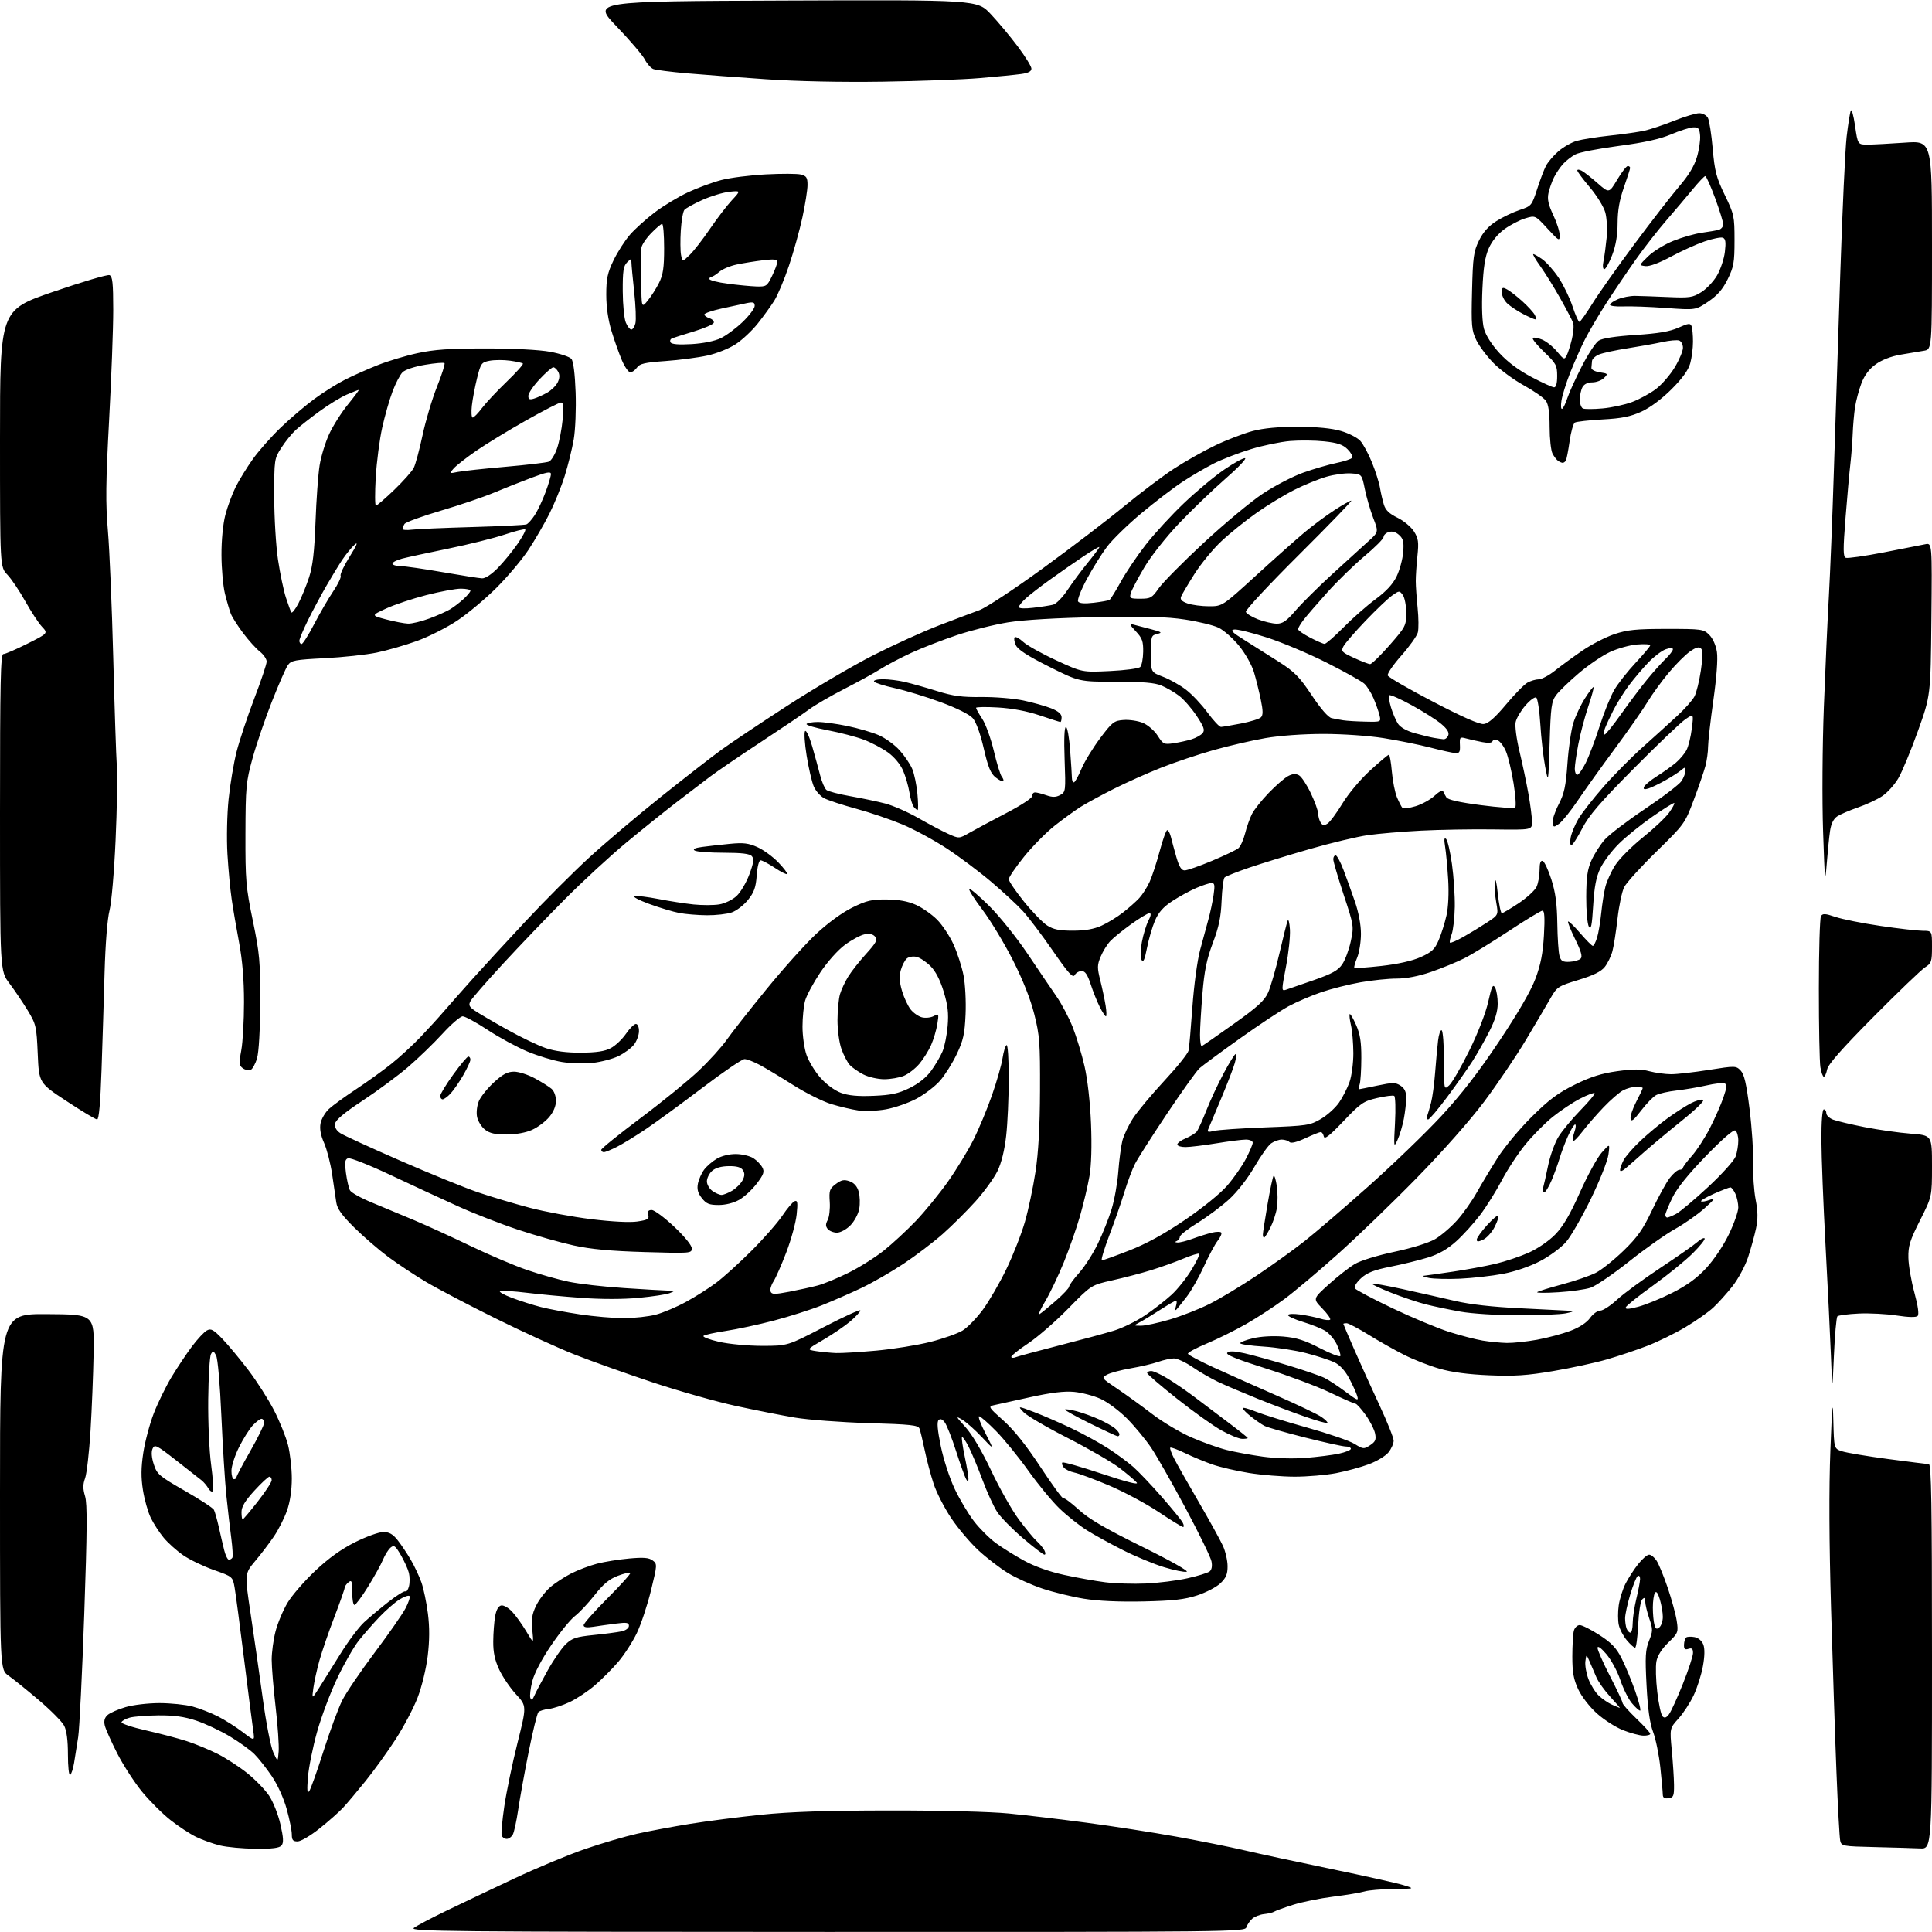 <?xml version="1.0" encoding="UTF-8" standalone="no"?>
<svg 
  version="1.1" 
  xmlns="http://www.w3.org/2000/svg" 
  xmlns:xlink="http://www.w3.org/1999/xlink" 
  xmlns:svg="http://www.w3.org/2000/svg"
  xmlns:rdf="http://www.w3.org/1999/02/22-rdf-syntax-ns#"
  xmlns:cc="http://creativecommons.org/ns#"
  xmlns:dc="http://purl.org/dc/elements/1.1/"
  viewBox="0 0 768 768"
  width="768"
  height="768"
>
<style>svg {background-color: white; }</style>"
<path stroke="none" fill="black" fill-rule="evenodd" d="M328.68,767.97C178.53,767.94 162.69,767.79 164.50,766.39C165.60,765.54 171.45,762.45 177.50,759.53C183.55,756.61 195.71,750.83 204.52,746.69C213.33,742.55 225.93,737.31 232.52,735.03C239.11,732.76 248.45,730.02 253.27,728.94C258.09,727.87 267.54,726.10 274.27,725.02C281.00,723.93 293.70,722.30 302.50,721.39C314.04,720.20 328.26,719.72 353.50,719.70C373.98,719.67 393.69,720.17 401.00,720.89C407.88,721.56 421.82,723.22 432.00,724.57C442.18,725.92 458.15,728.40 467.50,730.08C476.85,731.76 489.07,734.21 494.66,735.53C500.25,736.84 515.78,740.18 529.17,742.95C542.56,745.72 555.54,748.62 558.01,749.40C562.50,750.80 562.50,750.80 553.90,750.90C549.17,750.96 543.99,751.40 542.40,751.89C540.80,752.37 535.23,753.30 530.00,753.95C524.77,754.60 517.58,756.06 514.00,757.20C510.43,758.33 507.05,759.56 506.50,759.92C505.95,760.28 504.15,760.71 502.50,760.88C500.85,761.05 498.72,761.88 497.78,762.72C496.83,763.57 495.78,765.10 495.46,766.13C494.88,767.95 490.09,768.00 328.68,767.97zM101.63,734.91C96.61,734.87 90.23,734.28 87.46,733.61C84.69,732.93 80.41,731.40 77.96,730.21C75.51,729.01 70.93,726.01 67.78,723.52C64.63,721.04 59.57,716.00 56.53,712.32C53.49,708.63 49.04,701.76 46.63,697.06C44.23,692.35 41.98,687.33 41.65,685.89C41.22,684.09 41.57,682.80 42.77,681.74C43.72,680.89 46.94,679.48 49.93,678.60C52.96,677.71 58.94,677.01 63.43,677.01C67.87,677.02 73.75,677.63 76.50,678.36C79.25,679.10 83.79,680.86 86.59,682.28C89.39,683.71 93.84,686.52 96.48,688.54C101.29,692.21 101.29,692.21 100.65,687.85C100.29,685.46 98.66,672.70 97.02,659.50C95.38,646.30 93.69,633.53 93.27,631.12C92.50,626.74 92.50,626.74 85.00,624.10C80.88,622.64 75.40,620.01 72.83,618.23C70.26,616.46 66.76,613.32 65.05,611.25C63.34,609.19 61.03,605.62 59.92,603.32C58.80,601.02 57.41,596.07 56.82,592.32C56.03,587.27 56.06,583.43 56.96,577.50C57.63,573.10 59.49,566.10 61.09,561.93C62.69,557.77 65.88,551.25 68.17,547.43C70.47,543.62 74.14,538.12 76.33,535.20C78.52,532.29 81.18,529.44 82.25,528.87C83.87,528.00 84.86,528.54 88.44,532.27C90.78,534.72 95.41,540.29 98.74,544.66C102.06,549.03 106.63,556.18 108.89,560.55C111.15,564.92 113.67,571.18 114.50,574.46C115.32,577.74 116.00,583.71 116.00,587.74C116.00,592.35 115.30,597.04 114.10,600.44C113.06,603.41 110.74,608.01 108.94,610.67C107.15,613.33 103.78,617.76 101.45,620.52C97.23,625.55 97.23,625.55 99.63,641.52C100.95,650.31 103.12,665.42 104.44,675.10C105.78,684.93 107.64,694.42 108.64,696.60C110.43,700.50 110.43,700.50 110.77,696.24C110.96,693.89 110.42,685.93 109.56,678.54C108.70,671.14 108.00,662.69 108.00,659.76C108.00,656.82 108.69,651.74 109.54,648.46C110.39,645.18 112.53,640.09 114.29,637.14C116.06,634.19 121.00,628.48 125.29,624.44C130.59,619.43 135.65,615.80 141.15,613.04C145.60,610.82 150.64,609.00 152.37,609.00C154.71,609.00 156.15,609.82 158.08,612.25C159.49,614.04 161.84,617.54 163.29,620.03C164.75,622.53 166.65,626.58 167.52,629.03C168.39,631.49 169.55,637.07 170.10,641.42C170.80,646.89 170.77,652.12 170.02,658.30C169.39,663.42 167.67,670.51 165.99,674.87C164.37,679.07 160.41,686.55 157.20,691.50C153.98,696.45 148.63,703.88 145.30,708.00C141.98,712.12 137.96,716.89 136.38,718.59C134.79,720.30 130.60,724.01 127.05,726.84C123.49,729.69 119.57,732.00 118.30,732.00C116.45,732.00 116.00,731.45 116.00,729.23C116.00,727.71 115.09,723.16 113.97,719.13C112.78,714.83 110.32,709.41 108.02,706.02C105.86,702.85 102.77,698.92 101.14,697.30C99.52,695.67 95.11,692.50 91.35,690.24C87.58,687.98 81.58,685.17 78.01,683.98C73.28,682.40 69.22,681.84 63.01,681.89C58.33,681.93 53.18,682.34 51.57,682.79C49.95,683.24 48.48,684.05 48.30,684.60C48.12,685.14 52.48,686.61 57.98,687.85C63.49,689.09 70.81,691.02 74.25,692.14C77.69,693.26 83.20,695.53 86.50,697.20C89.80,698.86 95.11,702.31 98.29,704.86C101.48,707.41 105.38,711.45 106.98,713.83C108.57,716.21 110.59,721.32 111.47,725.18C112.69,730.55 112.80,732.54 111.91,733.60C111.07,734.62 108.30,734.98 101.63,734.91zM763.25,734.78C760.64,734.66 752.54,734.42 745.26,734.25C732.52,733.95 732.00,733.86 731.52,731.72C731.24,730.50 730.57,718.25 730.03,704.50C729.48,690.75 728.52,661.50 727.88,639.50C727.11,613.15 727.02,591.65 727.61,576.50C728.33,557.92 728.55,555.65 728.78,564.68C729.06,575.87 729.06,575.87 732.28,576.92C734.05,577.50 742.25,578.88 750.50,579.98C758.75,581.08 766.06,581.99 766.75,581.99C767.74,582.00 768.00,597.97 768.00,658.50C768.00,735.00 768.00,735.00 763.25,734.78zM201.43,731.00C200.61,731.00 199.71,730.41 199.44,729.70C199.16,728.98 199.63,723.70 200.48,717.95C201.33,712.20 203.68,700.90 205.71,692.83C209.39,678.15 209.39,678.15 205.13,673.52C202.78,670.97 199.77,666.55 198.44,663.69C196.70,659.95 196.03,656.82 196.07,652.50C196.09,649.20 196.43,644.70 196.82,642.51C197.29,639.90 198.12,638.41 199.25,638.19C200.19,638.01 202.15,639.13 203.59,640.68C205.04,642.23 207.56,645.75 209.20,648.50C212.17,653.50 212.17,653.50 211.61,648.02C211.16,643.72 211.48,641.64 213.09,638.32C214.21,635.99 216.70,632.72 218.60,631.04C220.51,629.37 224.30,626.87 227.02,625.49C229.74,624.11 234.37,622.36 237.30,621.59C240.23,620.83 245.98,619.90 250.07,619.53C255.79,619.01 257.94,619.18 259.42,620.29C261.30,621.69 261.29,621.92 258.77,632.26C257.35,638.06 254.83,645.66 253.16,649.15C251.48,652.64 248.19,657.76 245.83,660.53C243.48,663.29 239.29,667.51 236.53,669.89C233.76,672.28 229.22,675.30 226.44,676.61C223.65,677.91 219.92,679.14 218.14,679.33C216.37,679.52 214.51,680.09 214.02,680.59C213.53,681.09 211.78,688.25 210.13,696.50C208.48,704.75 206.61,715.10 205.97,719.50C205.32,723.90 204.37,728.29 203.86,729.25C203.35,730.21 202.26,731.00 201.43,731.00zM663.25,714.82C661.63,715.05 661.00,714.63 660.98,713.32C660.97,712.32 660.53,707.45 660.00,702.50C659.47,697.55 658.18,691.25 657.14,688.50C655.81,685.01 655.02,679.41 654.53,669.99C653.93,658.51 654.07,655.85 655.51,652.26C657.07,648.36 657.08,647.69 655.60,643.34C654.72,640.76 654.00,637.73 654.00,636.62C654.00,635.06 653.73,634.87 652.81,635.79C652.14,636.46 651.43,640.93 651.19,645.99C650.95,650.95 650.40,655.00 649.97,655.00C649.53,655.00 648.05,653.66 646.67,652.02C645.30,650.39 643.86,647.65 643.49,645.93C643.11,644.22 643.10,640.72 643.47,638.16C643.84,635.60 645.06,631.70 646.18,629.50C647.31,627.30 649.56,623.81 651.20,621.75C652.83,619.69 654.79,618.00 655.56,618.00C656.33,618.00 657.66,619.08 658.52,620.40C659.39,621.71 661.38,626.58 662.96,631.21C664.53,635.85 666.14,641.74 666.53,644.32C667.21,648.86 667.09,649.14 663.17,652.95C660.57,655.48 658.87,658.16 658.45,660.43C658.08,662.38 658.23,667.85 658.79,672.58C659.34,677.32 660.29,681.69 660.89,682.29C661.69,683.09 662.39,682.86 663.46,681.45C664.26,680.38 666.74,674.96 668.96,669.40C671.18,663.85 673.00,658.31 673.00,657.09C673.00,655.39 672.57,655.00 671.17,655.45C669.75,655.90 669.36,655.52 669.42,653.76C669.46,652.52 669.87,651.23 670.31,650.90C670.76,650.57 672.26,650.52 673.64,650.78C675.13,651.07 676.53,652.27 677.10,653.75C677.71,655.37 677.66,658.39 676.93,662.37C676.32,665.74 674.67,670.94 673.26,673.91C671.85,676.89 669.13,681.06 667.21,683.18C663.73,687.04 663.73,687.04 664.56,695.77C665.02,700.57 665.42,706.75 665.45,709.50C665.49,713.94 665.25,714.54 663.25,714.82zM122.93,712.00C123.53,711.17 126.09,703.98 128.63,696.00C131.17,688.02 134.50,679.01 136.03,675.96C137.56,672.91 143.34,664.39 148.86,657.03C154.39,649.67 159.93,641.73 161.17,639.38C162.42,637.03 163.14,634.81 162.77,634.44C162.41,634.07 160.62,634.70 158.80,635.83C156.99,636.96 153.44,640.05 150.91,642.69C148.39,645.34 144.69,649.56 142.68,652.08C140.68,654.59 136.81,661.34 134.08,667.08C131.35,672.81 127.73,682.44 126.04,688.47C124.35,694.51 122.72,702.61 122.41,706.47C121.99,711.68 122.12,713.11 122.93,712.00zM27.87,705.58C27.39,705.88 27.00,702.24 27.00,697.51C27.00,691.81 26.49,687.92 25.50,686.00C24.68,684.40 20.13,679.81 15.40,675.80C10.67,671.78 5.27,667.43 3.40,666.11C-0.00,663.73 -0.00,663.73 -0.00,592.99C0.00,522.26 0.00,522.26 18.75,522.38C37.50,522.50 37.50,522.50 37.21,538.00C37.05,546.52 36.49,560.44 35.97,568.92C35.44,577.40 34.48,585.80 33.83,587.60C32.92,590.11 32.92,591.78 33.82,594.78C34.72,597.81 34.65,608.40 33.49,641.60C32.67,665.19 31.58,687.20 31.08,690.50C30.57,693.80 29.84,698.42 29.45,700.77C29.06,703.12 28.35,705.29 27.87,705.58zM653.25,689.94C651.74,689.90 648.11,688.93 645.18,687.77C642.25,686.62 637.57,683.62 634.78,681.11C631.89,678.51 628.69,674.38 627.36,671.52C625.52,667.57 625.02,664.79 625.02,658.50C625.03,654.10 625.30,649.49 625.63,648.25C625.96,647.01 627.01,646.00 627.96,646.00C628.91,646.00 632.44,647.78 635.80,649.95C640.57,653.03 642.51,655.07 644.61,659.20C646.09,662.12 648.53,667.99 650.02,672.25C651.52,676.51 652.39,680.00 651.96,680.00C651.53,680.00 650.05,678.67 648.68,677.03C647.31,675.40 645.24,671.24 644.08,667.78C642.92,664.33 640.42,659.70 638.52,657.50C636.41,655.04 635.06,654.10 635.04,655.05C635.02,655.90 637.25,660.97 640.00,666.30C642.75,671.64 645.00,676.44 645.00,676.96C645.00,677.49 647.48,680.28 650.50,683.18C653.52,686.07 656.00,688.79 656.00,689.22C656.00,689.65 654.76,689.97 653.25,689.94zM643.88,678.92C644.08,678.96 642.39,676.98 640.12,674.51C637.84,672.04 635.35,668.55 634.59,666.76C633.83,664.97 632.62,662.15 631.90,660.50C630.59,657.50 630.59,657.50 630.21,660.40C630.01,661.99 630.56,665.18 631.44,667.49C632.33,669.81 634.19,672.77 635.57,674.07C636.96,675.37 639.31,676.98 640.80,677.64C642.28,678.30 643.67,678.87 643.88,678.92zM212.45,673.97C213.04,672.61 215.42,668.11 217.74,663.96C220.05,659.82 223.28,655.15 224.90,653.59C227.43,651.17 229.02,650.65 236.03,649.94C240.52,649.49 245.50,648.83 247.10,648.48C248.78,648.11 250.00,647.19 250.00,646.29C250.00,645.00 249.12,644.86 244.75,645.42C241.86,645.79 237.81,646.36 235.75,646.68C233.15,647.08 232.00,646.88 232.00,646.04C232.00,645.37 236.29,640.53 241.54,635.28C246.78,630.04 250.84,625.51 250.56,625.23C250.28,624.94 248.01,625.49 245.52,626.44C242.21,627.70 239.77,629.73 236.37,634.07C233.82,637.31 230.29,641.07 228.53,642.41C226.77,643.75 222.55,648.94 219.14,653.95C215.36,659.51 212.42,665.10 211.60,668.28C210.87,671.15 210.51,674.16 210.82,674.97C211.23,676.05 211.66,675.79 212.45,673.97zM126.84,671.00C128.41,668.52 132.23,662.42 135.32,657.44C138.41,652.45 142.64,646.81 144.72,644.89C146.80,642.97 151.17,639.31 154.43,636.76C157.70,634.20 160.72,632.33 161.15,632.60C161.59,632.86 162.23,631.94 162.58,630.54C162.93,629.14 162.91,626.76 162.54,625.25C162.17,623.74 160.73,620.56 159.35,618.19C157.19,614.46 156.63,614.06 155.27,615.19C154.40,615.91 153.04,618.08 152.24,620.00C151.45,621.92 148.77,626.76 146.29,630.75C143.82,634.74 141.39,638.00 140.90,638.00C140.40,638.00 140.00,635.69 140.00,632.88C140.00,628.44 139.80,627.92 138.50,629.00C137.68,629.68 137.00,630.67 137.00,631.19C137.00,631.70 135.16,636.94 132.91,642.81C130.66,648.69 128.00,656.42 127.00,660.00C126.00,663.58 124.91,668.52 124.57,671.00C123.96,675.50 123.96,675.50 126.84,671.00zM648.11,649.00C648.60,649.00 649.01,647.31 649.02,645.25C649.02,643.19 649.68,638.80 650.48,635.50C651.28,632.20 651.94,628.69 651.96,627.69C651.98,626.70 651.56,626.15 651.03,626.48C650.50,626.81 649.15,630.15 648.03,633.90C646.91,637.65 646.00,641.87 646.00,643.28C646.00,644.68 646.27,646.55 646.61,647.42C646.94,648.29 647.62,649.00 648.11,649.00zM659.62,646.90C660.38,646.27 661.00,644.40 661.00,642.74C661.00,641.09 660.47,637.98 659.83,635.83C659.04,633.18 658.40,632.34 657.85,633.21C657.40,633.92 657.03,636.52 657.03,639.00C657.03,641.48 657.30,644.52 657.64,645.77C658.12,647.57 658.53,647.80 659.62,646.90zM454.50,636.60C444.83,636.81 436.42,636.42 430.84,635.51C426.07,634.74 418.65,632.92 414.35,631.48C410.04,630.03 403.90,627.26 400.70,625.32C397.50,623.37 392.20,619.31 388.94,616.28C385.67,613.26 380.80,607.49 378.11,603.47C375.42,599.44 372.27,593.31 371.13,589.83C369.98,586.35 368.39,580.35 367.59,576.50C366.79,572.65 365.85,568.78 365.51,567.89C364.99,566.52 362.02,566.20 345.20,565.71C334.36,565.39 321.23,564.40 316.00,563.52C310.77,562.64 300.20,560.55 292.50,558.88C284.80,557.21 269.94,553.00 259.48,549.53C249.02,546.05 235.07,541.08 228.48,538.48C221.89,535.88 207.71,529.40 196.97,524.08C186.23,518.76 173.81,512.24 169.36,509.59C164.91,506.95 158.18,502.48 154.39,499.68C150.60,496.87 144.50,491.60 140.83,487.97C135.83,483.02 134.04,480.51 133.67,477.93C133.40,476.04 132.65,471.00 132.02,466.72C131.38,462.44 129.95,456.88 128.84,454.36C127.48,451.30 127.01,448.74 127.42,446.57C127.75,444.80 129.26,442.21 130.76,440.82C132.27,439.43 137.10,435.92 141.50,433.01C145.90,430.11 152.20,425.57 155.50,422.94C158.80,420.31 164.00,415.53 167.06,412.33C170.11,409.12 174.36,404.48 176.48,402.00C178.61,399.52 183.76,393.70 187.92,389.05C192.09,384.41 201.61,374.06 209.08,366.05C216.54,358.05 227.85,346.73 234.19,340.91C240.54,335.09 253.40,324.20 262.77,316.71C272.14,309.23 282.89,300.87 286.66,298.13C290.42,295.39 302.27,287.47 313.00,280.52C323.73,273.58 339.14,264.53 347.26,260.41C355.37,256.30 367.07,250.99 373.26,248.61C379.44,246.24 386.67,243.51 389.33,242.54C392.00,241.56 403.27,234.13 414.60,225.88C425.84,217.69 440.32,206.64 446.77,201.32C453.22,196.01 462.17,189.26 466.65,186.33C471.13,183.40 478.56,179.21 483.15,177.02C487.74,174.83 494.43,172.27 498.00,171.33C502.37,170.19 508.26,169.64 516.00,169.66C523.56,169.68 529.40,170.25 533.05,171.32C536.10,172.21 539.54,173.96 540.71,175.22C541.87,176.47 543.97,180.36 545.39,183.86C546.80,187.36 548.23,191.86 548.56,193.86C548.89,195.86 549.59,198.88 550.10,200.56C550.77,202.78 552.26,204.21 555.52,205.80C558.00,207.00 560.94,209.45 562.07,211.24C563.83,214.03 564.03,215.44 563.45,221.00C563.08,224.57 562.78,229.07 562.79,231.00C562.79,232.93 563.13,237.73 563.53,241.67C563.93,245.61 563.97,249.98 563.62,251.38C563.27,252.78 560.32,256.92 557.07,260.59C553.82,264.25 551.38,267.82 551.65,268.52C551.92,269.22 560.03,273.92 569.68,278.95C581.45,285.09 588.09,288.01 589.83,287.81C591.65,287.59 594.30,285.27 598.65,280.07C602.06,275.99 605.91,272.06 607.18,271.36C608.46,270.65 610.48,270.05 611.67,270.04C612.87,270.02 615.79,268.45 618.17,266.55C620.55,264.65 625.42,261.09 629.00,258.64C632.58,256.19 638.30,253.24 641.72,252.09C646.90,250.35 650.37,250.00 662.51,250.00C676.52,250.00 677.18,250.09 679.47,252.37C680.89,253.80 682.11,256.52 682.51,259.20C682.92,261.93 682.37,269.32 681.09,278.36C679.94,286.46 679.00,294.75 678.99,296.79C678.99,298.83 678.51,302.30 677.93,304.50C677.34,306.70 675.26,312.77 673.29,318.00C669.78,327.36 669.56,327.66 658.48,338.50C652.29,344.55 646.51,350.92 645.63,352.66C644.76,354.40 643.57,360.03 642.99,365.16C642.41,370.30 641.50,376.13 640.96,378.12C640.43,380.11 639.07,382.92 637.93,384.36C636.47,386.21 633.43,387.72 627.45,389.54C619.36,392.01 618.91,392.31 616.35,396.81C614.88,399.39 610.49,406.83 606.59,413.35C602.69,419.87 595.24,430.89 590.03,437.85C584.37,445.41 573.50,457.70 563.03,468.40C553.39,478.25 539.24,491.89 531.59,498.71C523.95,505.54 514.50,513.49 510.59,516.38C506.69,519.28 499.90,523.71 495.50,526.24C491.10,528.76 484.00,532.29 479.72,534.07C475.44,535.85 472.06,537.69 472.22,538.16C472.38,538.64 477.01,541.09 482.50,543.61C488.00,546.13 499.25,551.14 507.50,554.76C515.75,558.37 523.76,562.20 525.31,563.27C526.85,564.34 527.92,565.41 527.68,565.65C527.44,565.89 523.48,564.78 518.87,563.18C514.27,561.59 505.77,558.38 500.00,556.05C494.23,553.72 487.15,550.71 484.27,549.35C481.40,547.99 476.79,545.33 474.05,543.44C471.30,541.55 467.97,540.00 466.65,540.00C465.33,540.00 462.51,540.62 460.38,541.37C458.24,542.12 453.35,543.27 449.50,543.93C445.65,544.59 441.42,545.71 440.10,546.43C437.73,547.71 437.77,547.77 444.10,552.03C447.62,554.40 453.88,558.93 458.00,562.09C462.12,565.25 469.10,569.41 473.50,571.34C477.90,573.26 484.20,575.52 487.50,576.36C490.80,577.19 497.32,578.40 502.00,579.04C506.95,579.72 514.05,579.92 519.00,579.53C523.67,579.16 529.64,578.41 532.25,577.85C534.86,577.29 537.00,576.42 537.00,575.92C537.00,575.41 536.08,575.00 534.95,575.00C533.82,575.00 526.54,573.40 518.78,571.44C511.01,569.49 503.72,567.39 502.58,566.78C501.44,566.17 499.04,564.51 497.25,563.09C495.46,561.66 494.00,560.17 494.00,559.76C494.00,559.36 496.36,559.99 499.25,561.16C502.14,562.32 511.33,565.18 519.67,567.51C528.01,569.84 536.46,572.74 538.45,573.97C541.89,576.10 542.17,576.12 544.63,574.51C546.76,573.11 547.11,572.29 546.62,569.84C546.29,568.20 544.59,564.86 542.84,562.43C541.09,559.99 539.28,558.00 538.82,558.00C538.35,558.00 533.82,556.01 528.74,553.58C523.66,551.14 512.14,546.83 503.15,543.98C491.52,540.30 487.10,538.50 487.86,537.74C488.62,536.98 490.61,537.04 494.72,537.96C497.90,538.67 505.68,540.82 512.00,542.75C518.33,544.67 524.85,546.92 526.50,547.74C528.15,548.56 531.91,551.03 534.85,553.23C539.70,556.84 540.14,557.00 539.49,554.86C539.10,553.56 537.64,550.39 536.26,547.80C534.64,544.79 532.54,542.54 530.40,541.52C528.56,540.65 523.56,539.02 519.28,537.91C515.00,536.79 507.34,535.62 502.25,535.29C497.16,534.97 493.00,534.37 493.00,533.95C493.00,533.54 495.31,532.64 498.14,531.97C501.18,531.24 506.06,530.97 510.09,531.30C515.39,531.75 518.63,532.77 524.70,535.92C528.99,538.14 532.64,539.54 532.82,539.02C532.99,538.51 532.35,536.44 531.40,534.43C530.44,532.41 528.38,529.99 526.82,529.04C525.26,528.09 521.29,526.50 517.99,525.50C514.70,524.50 512.00,523.28 512.00,522.78C512.00,522.28 514.12,522.16 516.75,522.52C519.36,522.87 522.99,523.62 524.82,524.18C526.64,524.74 528.41,524.92 528.75,524.58C529.09,524.24 527.68,522.23 525.62,520.12C521.87,516.28 521.87,516.28 528.18,510.59C531.66,507.45 536.30,503.81 538.50,502.50C540.81,501.11 547.49,499.05 554.33,497.60C561.35,496.11 567.92,494.06 570.47,492.57C572.83,491.19 576.73,487.86 579.13,485.18C581.54,482.51 585.08,477.51 587.00,474.09C588.92,470.66 592.69,464.40 595.37,460.18C598.05,455.96 604.14,448.63 608.92,443.90C615.76,437.11 619.38,434.42 626.05,431.14C632.33,428.04 636.65,426.68 642.88,425.81C649.27,424.93 652.29,424.93 655.64,425.83C658.05,426.47 661.93,427.00 664.26,427.01C666.59,427.02 673.35,426.25 679.27,425.31C689.81,423.64 690.09,423.65 691.93,425.55C693.36,427.03 694.21,430.72 695.48,440.87C696.40,448.22 697.04,457.90 696.91,462.37C696.77,466.84 697.22,473.36 697.89,476.85C698.81,481.59 698.85,484.50 698.04,488.35C697.44,491.18 696.02,496.32 694.89,499.77C693.75,503.22 690.97,508.40 688.71,511.27C686.45,514.15 683.00,517.98 681.05,519.79C679.10,521.60 674.12,525.10 670.00,527.56C665.88,530.02 659.05,533.37 654.83,535.00C650.62,536.63 643.39,539.05 638.77,540.39C634.16,541.73 624.56,543.81 617.44,545.02C607.03,546.79 602.06,547.12 592.00,546.70C583.60,546.35 577.10,545.49 572.18,544.07C568.15,542.91 561.85,540.44 558.18,538.58C554.51,536.73 548.15,533.14 544.05,530.60C539.95,528.07 536.01,526.00 535.30,526.00C534.58,526.00 534.00,526.12 534.00,526.26C534.00,526.41 535.96,531.02 538.36,536.51C540.76,542.01 545.26,551.94 548.36,558.58C551.46,565.23 554.00,571.58 554.00,572.70C554.00,573.82 553.09,575.89 551.98,577.30C550.86,578.72 547.38,580.84 544.23,582.02C541.08,583.21 535.20,584.81 531.16,585.59C527.13,586.36 519.70,587.00 514.66,587.00C509.62,586.99 501.45,586.33 496.50,585.53C491.55,584.73 485.02,583.21 482.00,582.17C478.98,581.12 474.06,579.08 471.08,577.64C468.09,576.19 465.45,575.22 465.20,575.47C464.95,575.71 465.62,577.62 466.69,579.71C467.75,581.79 472.15,589.57 476.47,596.99C480.78,604.41 485.13,612.28 486.13,614.49C487.14,616.69 487.97,620.33 487.98,622.56C488.00,625.75 487.38,627.22 485.13,629.38C483.55,630.89 479.38,633.06 475.88,634.20C470.86,635.83 466.29,636.34 454.50,636.60zM455.50,629.47C460.45,629.25 467.88,628.32 472.00,627.40C476.12,626.48 480.10,625.25 480.84,624.67C481.69,623.99 481.96,622.55 481.58,620.65C481.26,619.03 476.64,609.55 471.32,599.60C466.00,589.64 459.83,578.80 457.61,575.50C455.38,572.20 451.06,566.98 448.01,563.90C444.95,560.82 440.21,557.29 437.48,556.06C434.74,554.83 430.02,553.59 427.00,553.30C423.13,552.93 417.94,553.56 409.50,555.41C402.90,556.86 396.40,558.29 395.06,558.59C392.76,559.10 392.97,559.44 398.87,564.70C403.05,568.43 407.93,574.53 413.64,583.21C418.33,590.34 422.42,595.92 422.72,595.61C423.03,595.30 425.75,597.32 428.78,600.08C432.89,603.84 439.20,607.53 453.89,614.77C465.17,620.33 472.74,624.60 471.70,624.80C470.71,625.00 466.69,624.19 462.76,622.99C458.83,621.80 451.53,618.78 446.55,616.28C441.57,613.78 435.02,610.17 432.00,608.27C428.98,606.36 424.10,602.48 421.16,599.65C418.22,596.82 412.67,590.08 408.81,584.68C404.96,579.27 399.19,572.18 396.01,568.93C392.82,565.67 389.76,563.00 389.22,563.00C388.68,563.00 389.80,566.04 391.72,569.75C395.21,576.50 395.21,576.50 390.35,571.33C387.68,568.48 384.15,565.34 382.50,564.35C379.80,562.74 379.92,563.03 383.78,567.29C386.44,570.23 390.33,576.81 394.02,584.62C397.29,591.55 402.20,600.22 404.92,603.90C407.65,607.57 410.85,611.46 412.03,612.53C413.22,613.60 414.61,615.27 415.13,616.24C415.65,617.21 415.68,618.00 415.19,618.00C414.70,618.00 410.86,615.06 406.64,611.46C402.42,607.86 397.83,603.18 396.42,601.06C395.02,598.94 392.38,593.21 390.57,588.32C388.75,583.43 386.27,577.50 385.06,575.12C383.85,572.75 382.66,571.01 382.41,571.25C382.17,571.50 382.65,574.95 383.48,578.92C384.32,582.88 384.99,586.89 384.97,587.82C384.94,589.30 384.83,589.32 384.03,587.94C383.53,587.08 381.75,582.12 380.08,576.92C378.42,571.71 376.39,566.56 375.59,565.48C374.60,564.13 373.81,563.82 373.10,564.52C372.38,565.22 372.66,568.44 373.98,574.89C375.04,580.07 377.51,587.65 379.51,591.87C381.50,596.06 384.96,601.86 387.20,604.75C389.43,607.65 393.34,611.54 395.88,613.40C398.42,615.26 403.47,618.41 407.11,620.40C411.23,622.67 417.21,624.79 423.01,626.05C428.12,627.17 435.50,628.49 439.40,628.98C443.31,629.47 450.55,629.69 455.50,629.47zM90.98,620.00C91.48,620.00 92.10,619.64 92.37,619.21C92.64,618.78 92.44,615.29 91.94,611.46C91.43,607.63 90.55,600.00 89.98,594.50C89.41,589.00 88.52,574.70 87.99,562.72C87.45,550.21 86.56,540.04 85.90,538.81C84.90,536.94 84.65,536.87 83.85,538.30C83.36,539.18 82.87,547.24 82.77,556.21C82.67,565.29 83.18,576.83 83.93,582.29C84.66,587.67 84.94,592.39 84.55,592.78C84.17,593.17 83.39,592.65 82.82,591.64C82.25,590.63 81.05,589.20 80.14,588.46C79.24,587.73 74.68,584.15 70.01,580.51C62.20,574.41 61.46,574.04 60.65,575.87C60.08,577.14 60.25,579.37 61.13,582.09C62.41,586.04 63.25,586.76 73.41,592.58C79.41,596.01 84.64,599.42 85.03,600.16C85.42,600.90 86.29,603.98 86.97,607.00C87.64,610.02 88.61,614.19 89.13,616.25C89.65,618.31 90.48,620.00 90.98,620.00zM470.29,607.00C469.85,607.00 465.45,604.29 460.50,600.99C455.55,597.69 446.71,592.97 440.86,590.49C435.01,588.02 428.83,585.72 427.13,585.38C425.43,585.04 423.52,584.13 422.88,583.36C422.24,582.58 421.98,581.69 422.30,581.37C422.62,581.05 429.69,583.06 438.02,585.85C447.89,589.14 452.72,590.36 451.88,589.35C451.17,588.50 448.10,585.89 445.05,583.56C442.00,581.23 432.69,575.85 424.37,571.60C416.05,567.36 408.18,562.75 406.87,561.36C404.50,558.83 404.50,558.83 411.00,561.29C414.57,562.64 421.32,565.58 426.00,567.81C430.68,570.04 437.21,573.62 440.52,575.77C443.84,577.91 448.30,581.20 450.45,583.08C452.60,584.96 457.68,590.31 461.75,594.96C465.82,599.61 469.58,604.22 470.11,605.21C470.64,606.19 470.72,607.00 470.29,607.00zM96.44,604.00C96.69,604.00 99.39,600.80 102.44,596.90C105.50,592.99 108.00,589.17 108.00,588.40C108.00,587.63 107.60,587.00 107.10,587.00C106.61,587.00 103.91,589.51 101.10,592.58C97.41,596.62 96.00,598.97 96.00,601.08C96.00,602.69 96.20,604.00 96.44,604.00zM93.00,588.00C93.55,588.00 94.00,587.65 94.00,587.22C94.00,586.79 96.47,582.11 99.50,576.81C102.53,571.52 105.00,566.47 105.00,565.59C105.00,564.72 104.53,564.00 103.95,564.00C103.38,564.00 101.81,565.19 100.46,566.63C99.12,568.08 96.67,571.98 95.01,575.29C93.35,578.61 92.00,582.82 92.00,584.66C92.00,586.50 92.45,588.00 93.00,588.00zM493.75,571.97C492.51,571.95 488.80,570.43 485.50,568.59C482.20,566.75 474.21,561.04 467.75,555.91C461.29,550.79 456.00,546.23 456.00,545.79C456.00,545.36 456.74,545.00 457.64,545.00C458.54,545.00 461.58,546.41 464.39,548.14C467.20,549.86 471.98,553.16 475.00,555.46C478.02,557.77 483.99,562.27 488.25,565.46C492.51,568.66 496.00,571.44 496.00,571.64C496.00,571.84 494.99,571.99 493.75,571.97zM444.25,570.93C443.84,570.90 438.87,568.59 433.21,565.80C427.56,563.02 423.12,560.54 423.36,560.30C423.60,560.06 425.74,560.39 428.12,561.03C430.49,561.67 434.47,563.12 436.97,564.26C439.46,565.40 442.29,567.00 443.25,567.82C444.21,568.64 445.00,569.69 445.00,570.15C445.00,570.62 444.66,570.97 444.25,570.93zM729.02,538.75C728.38,553.50 728.38,553.50 727.83,539.00C727.52,531.02 726.56,511.23 725.68,495.00C724.80,478.77 724.07,459.99 724.04,453.25C724.02,445.72 724.39,441.00 725.00,441.00C725.55,441.00 726.00,441.69 726.00,442.52C726.00,443.36 727.22,444.51 728.71,445.08C730.21,445.65 735.86,446.99 741.29,448.06C746.71,449.13 754.94,450.29 759.57,450.65C768.00,451.30 768.00,451.30 768.00,463.49C768.00,475.68 768.00,475.68 763.25,485.09C759.19,493.13 758.52,495.30 758.62,500.00C758.68,503.02 759.75,509.24 761.00,513.82C762.45,519.16 762.91,522.49 762.29,523.11C761.68,523.72 758.71,523.66 754.02,522.94C750.00,522.31 743.21,521.96 738.94,522.15C734.66,522.35 730.82,522.85 730.41,523.26C730.00,523.67 729.37,530.64 729.02,538.75zM403.75,539.52C404.71,539.13 412.48,537.04 421.00,534.85C429.52,532.67 439.32,530.02 442.76,528.97C446.21,527.92 451.83,525.15 455.25,522.83C458.68,520.50 463.40,516.83 465.75,514.66C468.10,512.50 471.64,508.06 473.62,504.80C475.60,501.55 476.99,498.66 476.72,498.38C476.44,498.11 473.58,498.99 470.36,500.34C467.14,501.69 461.35,503.76 457.50,504.94C453.65,506.13 446.74,507.94 442.14,508.96C433.78,510.83 433.78,510.83 424.64,520.17C419.61,525.30 412.46,531.52 408.75,533.99C405.04,536.46 402.00,538.87 402.00,539.35C402.00,539.82 402.79,539.90 403.75,539.52zM332.33,537.86C334.43,537.94 341.63,537.50 348.33,536.90C355.02,536.29 364.69,534.73 369.82,533.44C374.94,532.14 380.73,530.10 382.68,528.89C384.63,527.68 388.25,523.95 390.72,520.60C393.19,517.24 397.39,510.00 400.04,504.50C402.70,499.00 406.01,490.57 407.40,485.76C408.79,480.96 410.69,471.96 411.63,465.76C412.79,458.08 413.36,447.82 413.42,433.50C413.49,414.59 413.27,411.57 411.14,403.15C409.63,397.13 406.59,389.47 402.62,381.65C399.23,374.97 393.81,366.00 390.59,361.72C387.36,357.45 384.97,353.69 385.29,353.38C385.60,353.07 389.18,356.12 393.25,360.16C397.31,364.20 404.12,372.68 408.37,379.00C412.62,385.32 417.81,392.98 419.91,396.00C422.01,399.02 424.94,404.57 426.42,408.31C427.90,412.06 430.02,419.04 431.11,423.81C432.32,429.06 433.34,438.08 433.69,446.58C434.06,455.61 433.83,463.15 433.07,467.58C432.41,471.39 430.74,478.45 429.35,483.28C427.97,488.12 425.06,496.44 422.89,501.78C420.71,507.13 417.38,514.11 415.48,517.30C413.58,520.49 412.58,522.77 413.26,522.36C413.94,521.96 416.86,519.57 419.74,517.06C422.62,514.55 424.98,512.03 424.99,511.46C424.99,510.89 426.80,508.42 428.99,505.96C431.19,503.51 434.53,498.30 436.41,494.38C438.30,490.47 440.76,484.29 441.88,480.66C443.00,477.02 444.20,470.33 444.54,465.77C444.88,461.22 445.61,455.70 446.15,453.50C446.70,451.30 448.63,447.23 450.45,444.45C452.27,441.67 457.87,434.97 462.89,429.56C467.92,424.15 472.23,418.77 472.47,417.61C472.72,416.45 473.40,408.64 474.00,400.25C474.60,391.80 475.95,381.77 477.03,377.75C478.10,373.76 479.60,368.25 480.35,365.50C481.11,362.75 482.04,358.36 482.42,355.75C482.99,351.91 482.84,351.00 481.64,351.00C480.83,351.00 478.10,351.89 475.57,352.97C473.04,354.06 468.74,356.40 466.01,358.19C462.41,360.55 460.54,362.66 459.12,365.96C458.05,368.46 456.62,373.36 455.94,376.86C455.02,381.55 454.46,382.79 453.80,381.60C453.26,380.64 453.30,377.81 453.91,374.52C454.47,371.51 455.63,367.69 456.49,366.02C457.54,363.99 457.68,363.00 456.90,363.00C456.27,363.00 453.00,364.98 449.63,367.39C446.26,369.81 442.51,372.85 441.30,374.16C440.09,375.46 438.39,378.22 437.53,380.28C436.13,383.62 436.12,384.68 437.39,389.77C438.18,392.92 439.13,397.41 439.50,399.75C439.87,402.09 439.92,404.00 439.61,404.00C439.30,404.00 438.19,402.31 437.16,400.25C436.12,398.19 434.50,394.14 433.56,391.25C432.30,387.40 431.34,386.00 429.97,386.00C428.94,386.00 427.69,386.72 427.20,387.61C426.49,388.88 424.68,386.88 418.47,377.89C414.16,371.65 408.80,364.57 406.57,362.14C404.33,359.71 398.68,354.47 394.00,350.51C389.32,346.54 381.39,340.59 376.37,337.29C371.35,334.00 363.40,329.69 358.72,327.73C354.04,325.77 345.78,322.96 340.37,321.49C334.96,320.02 329.25,318.15 327.69,317.34C326.12,316.53 324.22,314.38 323.46,312.56C322.70,310.74 321.43,305.26 320.65,300.38C319.86,295.49 319.58,291.10 320.04,290.62C320.49,290.13 321.75,292.83 322.84,296.62C323.93,300.40 325.37,305.63 326.03,308.23C326.70,310.83 327.82,313.43 328.51,314.01C329.20,314.58 333.48,315.71 338.02,316.50C342.56,317.30 348.80,318.61 351.89,319.41C354.97,320.21 360.90,322.81 365.05,325.19C369.21,327.57 374.55,330.40 376.93,331.47C381.24,333.41 381.24,333.41 385.37,331.05C387.64,329.75 394.23,326.22 400.00,323.21C406.03,320.07 410.44,317.15 410.36,316.37C410.28,315.62 410.78,315.00 411.46,315.00C412.14,315.00 414.15,315.51 415.93,316.13C418.38,316.98 419.71,316.96 421.41,316.05C423.61,314.87 423.66,314.53 423.20,301.92C422.90,293.71 423.10,289.00 423.73,289.00C424.28,289.00 425.03,293.16 425.40,298.25C425.78,303.34 426.09,308.29 426.10,309.25C426.11,310.21 426.46,311.00 426.88,311.00C427.29,311.00 428.62,308.64 429.83,305.75C431.04,302.86 434.40,297.35 437.28,293.50C442.15,287.01 442.83,286.48 446.67,286.20C448.95,286.03 452.40,286.56 454.35,287.37C456.30,288.19 458.92,290.46 460.19,292.45C462.36,295.83 462.74,296.01 466.50,295.45C468.70,295.13 471.93,294.42 473.67,293.88C475.41,293.34 477.39,292.24 478.05,291.44C479.04,290.25 478.59,288.96 475.68,284.57C473.71,281.60 470.59,278.02 468.74,276.62C466.90,275.21 463.74,273.37 461.73,272.53C459.01,271.39 454.32,271.00 443.52,271.00C428.97,271.00 428.97,271.00 416.95,264.98C408.47,260.72 404.60,258.22 403.81,256.47C403.18,255.11 402.98,253.69 403.35,253.32C403.72,252.95 405.25,253.79 406.76,255.18C408.27,256.57 414.16,259.86 419.86,262.49C430.21,267.27 430.21,267.27 441.19,266.75C447.23,266.47 452.66,265.74 453.26,265.14C453.86,264.54 454.39,261.82 454.43,259.09C454.49,254.90 454.03,253.64 451.50,250.95C449.02,248.31 448.85,247.85 450.50,248.27C451.60,248.56 454.75,249.38 457.50,250.10C461.81,251.23 462.16,251.49 460.00,252.00C457.62,252.56 457.50,252.93 457.50,259.89C457.50,267.20 457.50,267.20 462.30,269.02C464.94,270.02 469.06,272.34 471.45,274.17C473.84,276.00 477.69,280.09 480.01,283.25C482.33,286.41 484.74,288.98 485.36,288.96C485.99,288.94 489.56,288.33 493.30,287.61C497.05,286.89 500.62,285.78 501.25,285.15C502.12,284.28 502.10,282.55 501.19,278.16C500.53,274.95 499.31,270.03 498.48,267.23C497.62,264.35 495.05,259.79 492.54,256.71C490.11,253.73 486.44,250.49 484.38,249.51C482.32,248.53 476.33,247.08 471.07,246.28C463.79,245.17 455.39,244.94 436.00,245.32C419.93,245.63 406.86,246.40 400.66,247.40C395.25,248.27 386.12,250.55 380.39,252.47C374.65,254.39 366.50,257.56 362.26,259.51C358.03,261.47 352.52,264.36 350.03,265.94C347.54,267.52 341.09,271.07 335.69,273.83C330.30,276.59 324.00,280.25 321.69,281.96C319.39,283.67 310.75,289.51 302.50,294.93C294.25,300.35 285.20,306.52 282.38,308.64C279.57,310.76 273.49,315.40 268.88,318.94C264.27,322.49 255.32,329.67 249.00,334.91C242.68,340.14 231.65,350.31 224.50,357.50C217.35,364.69 206.23,376.30 199.78,383.30C193.33,390.30 187.59,396.89 187.03,397.94C186.18,399.52 186.49,400.20 188.75,401.75C190.26,402.79 196.00,406.15 201.50,409.22C207.00,412.30 213.97,415.64 217.00,416.66C220.71,417.90 225.27,418.48 231.00,418.45C237.08,418.41 240.44,417.90 242.79,416.65C244.61,415.69 247.31,413.14 248.79,410.99C250.28,408.84 252.06,407.06 252.75,407.04C253.47,407.02 254.00,408.22 254.00,409.87C254.00,411.44 253.10,413.88 252.00,415.28C250.89,416.68 248.08,418.74 245.75,419.86C243.41,420.97 238.80,422.17 235.50,422.52C232.20,422.88 226.73,422.71 223.35,422.15C219.97,421.60 213.83,419.74 209.71,418.02C205.58,416.30 198.48,412.45 193.92,409.45C189.37,406.45 184.87,404.00 183.93,404.00C182.99,404.00 179.36,407.13 175.86,410.96C172.36,414.78 166.19,420.74 162.15,424.21C158.10,427.67 150.00,433.66 144.15,437.52C136.81,442.36 133.40,445.22 133.19,446.71C132.99,448.12 133.72,449.43 135.30,450.46C136.63,451.33 147.35,456.25 159.11,461.38C170.87,466.52 184.78,472.17 190.00,473.96C195.22,475.74 204.45,478.49 210.50,480.09C216.55,481.68 227.58,483.73 235.02,484.64C243.28,485.65 250.41,486.02 253.36,485.57C257.48,484.96 258.12,484.56 257.69,482.92C257.33,481.53 257.70,481.00 259.07,481.00C260.11,481.00 264.12,483.98 267.98,487.62C272.15,491.55 275.00,495.06 275.00,496.25C275.00,498.21 274.55,498.25 256.25,497.71C242.71,497.31 234.86,496.58 228.00,495.08C222.78,493.94 212.88,491.13 206.00,488.85C199.12,486.57 188.32,482.36 182.00,479.49C175.68,476.63 163.61,471.03 155.18,467.06C146.75,463.09 139.18,460.10 138.34,460.42C137.11,460.90 136.95,462.02 137.52,466.25C137.91,469.14 138.62,472.24 139.10,473.15C139.57,474.06 143.46,476.23 147.73,477.99C152.00,479.75 159.65,482.94 164.71,485.08C169.78,487.22 179.91,491.85 187.21,495.37C194.52,498.88 204.56,503.15 209.51,504.84C214.47,506.54 221.90,508.64 226.01,509.50C230.13,510.37 240.03,511.50 248.00,512.02C255.97,512.54 263.85,513.00 265.50,513.04C268.35,513.12 268.38,513.17 266.20,514.05C264.93,514.56 259.39,515.40 253.88,515.92C247.67,516.50 239.04,516.51 231.18,515.93C224.21,515.43 214.38,514.51 209.34,513.89C204.30,513.28 199.57,512.98 198.84,513.22C198.10,513.47 200.20,514.68 203.50,515.92C206.80,517.15 211.97,518.80 215.00,519.57C218.03,520.35 225.00,521.66 230.50,522.48C236.00,523.31 243.88,523.99 248.00,523.98C252.12,523.98 257.86,523.35 260.75,522.58C263.64,521.81 269.04,519.52 272.75,517.49C276.46,515.47 281.85,512.05 284.72,509.89C287.60,507.74 293.90,502.03 298.72,497.22C303.55,492.40 309.07,486.11 311.00,483.24C312.92,480.37 315.12,477.78 315.89,477.49C317.03,477.05 317.18,478.03 316.68,482.80C316.34,486.02 314.50,492.77 312.58,497.79C310.66,502.82 308.35,508.07 307.44,509.46C306.53,510.85 306.02,512.62 306.32,513.39C306.78,514.59 307.89,514.60 313.78,513.48C317.59,512.75 322.69,511.63 325.10,510.99C327.52,510.35 333.03,508.07 337.35,505.92C341.66,503.78 347.96,499.81 351.35,497.11C354.73,494.41 360.45,489.12 364.06,485.35C367.66,481.58 373.39,474.57 376.79,469.76C380.18,464.96 384.74,457.50 386.91,453.18C389.08,448.86 392.43,440.82 394.35,435.30C396.27,429.79 398.15,423.19 398.53,420.63C398.92,418.07 399.63,415.73 400.12,415.43C400.61,415.12 401.00,420.94 400.99,428.69C400.99,436.29 400.53,446.55 399.97,451.50C399.32,457.27 398.08,462.30 396.51,465.52C395.17,468.28 391.25,473.69 387.79,477.55C384.33,481.40 378.46,487.24 374.74,490.53C371.03,493.81 364.05,499.12 359.24,502.32C354.43,505.53 346.90,509.86 342.50,511.96C338.10,514.06 330.96,517.18 326.62,518.91C322.29,520.63 313.74,523.35 307.62,524.96C301.51,526.56 292.90,528.41 288.50,529.07C284.10,529.73 280.12,530.61 279.65,531.03C279.19,531.45 281.97,532.52 285.85,533.40C289.80,534.30 297.33,535.00 302.99,535.00C313.08,535.00 313.08,535.00 327.54,527.50C335.49,523.37 342.00,520.41 342.00,520.92C342.00,521.43 340.23,523.36 338.06,525.22C335.89,527.08 331.07,530.37 327.34,532.55C320.56,536.50 320.56,536.50 324.53,537.11C326.71,537.44 330.22,537.78 332.33,537.86zM599.00,533.85C601.48,533.89 606.88,533.32 611.00,532.57C615.12,531.82 621.08,530.23 624.23,529.04C627.85,527.67 630.72,525.79 632.05,523.94C633.20,522.32 635.02,521.00 636.11,521.00C637.20,521.00 640.20,519.04 642.79,516.65C645.38,514.25 653.12,508.57 660.00,504.02C666.88,499.46 673.51,494.82 674.75,493.70C675.98,492.58 677.27,491.94 677.61,492.28C677.95,492.62 675.82,495.30 672.87,498.23C669.91,501.16 662.81,506.93 657.08,511.04C651.35,515.15 646.49,519.04 646.27,519.68C645.99,520.53 647.33,520.47 651.19,519.46C654.11,518.70 660.22,516.20 664.77,513.91C670.64,510.94 674.56,508.08 678.29,504.05C681.28,500.82 685.16,495.04 687.27,490.63C689.32,486.38 691.00,481.59 691.00,479.99C691.00,478.40 690.48,475.95 689.84,474.55C689.20,473.15 688.31,472.00 687.87,472.00C687.42,472.00 684.50,473.13 681.37,474.51C678.25,475.90 675.92,477.26 676.21,477.54C676.49,477.82 678.02,477.57 679.61,476.98C682.06,476.06 681.73,476.58 677.50,480.38C674.75,482.84 669.50,486.52 665.84,488.55C662.18,490.58 653.96,496.38 647.59,501.45C641.21,506.52 634.30,511.22 632.24,511.90C630.19,512.58 624.45,513.38 619.50,513.69C614.55,514.01 610.75,513.99 611.05,513.66C611.35,513.34 615.79,511.95 620.91,510.58C626.04,509.21 632.09,507.13 634.36,505.96C636.64,504.80 641.59,500.84 645.38,497.17C650.96,491.76 653.09,488.72 656.73,481.05C659.19,475.86 662.33,470.12 663.72,468.30C665.10,466.49 666.86,465.00 667.62,465.00C668.38,465.00 669.00,464.66 669.00,464.24C669.00,463.82 670.59,461.68 672.54,459.49C674.49,457.30 677.71,452.35 679.68,448.50C681.66,444.65 684.08,439.17 685.06,436.33C686.50,432.15 686.58,431.05 685.51,430.64C684.78,430.36 681.56,430.73 678.34,431.47C675.13,432.20 669.80,433.10 666.50,433.48C663.20,433.85 659.52,434.68 658.33,435.32C657.13,435.97 654.44,438.75 652.34,441.50C649.44,445.30 648.44,446.07 648.18,444.71C647.99,443.72 649.00,440.69 650.42,437.97C651.84,435.26 653.00,432.80 653.00,432.52C653.00,432.23 651.85,432.00 650.45,432.00C649.05,432.00 646.69,432.64 645.20,433.42C643.72,434.21 640.21,437.24 637.42,440.17C634.62,443.10 630.86,447.43 629.05,449.80C627.24,452.16 625.54,453.87 625.26,453.60C624.99,453.32 625.25,451.73 625.83,450.05C626.42,448.37 626.55,447.00 626.12,447.00C625.69,447.00 624.39,449.14 623.23,451.75C622.07,454.36 620.59,458.30 619.94,460.50C619.29,462.70 617.86,466.64 616.76,469.25C615.65,471.86 614.33,474.00 613.81,474.00C613.29,474.00 613.10,473.21 613.39,472.25C613.68,471.29 614.58,467.28 615.39,463.35C616.19,459.41 618.06,454.24 619.54,451.85C621.01,449.46 624.96,444.70 628.30,441.28C631.65,437.85 634.16,434.82 633.87,434.54C633.59,434.26 631.00,435.24 628.11,436.73C625.23,438.21 620.33,441.48 617.22,443.98C614.11,446.48 609.20,451.45 606.30,455.02C603.40,458.58 599.22,464.94 597.02,469.15C594.81,473.35 590.96,479.52 588.46,482.85C585.95,486.17 581.63,490.94 578.86,493.44C575.34,496.60 571.91,498.56 567.57,499.90C564.14,500.96 557.48,502.60 552.76,503.53C546.15,504.85 543.46,505.90 541.03,508.12C539.26,509.74 538.19,511.49 538.58,512.13C538.97,512.75 545.71,516.33 553.57,520.07C561.43,523.81 571.55,528.03 576.07,529.46C580.59,530.89 586.58,532.44 589.39,532.91C592.20,533.38 596.52,533.80 599.00,533.85zM453.57,526.99C455.26,527.00 460.44,525.88 465.07,524.51C469.71,523.14 476.81,520.35 480.86,518.31C484.91,516.28 493.24,511.27 499.36,507.18C505.49,503.09 514.10,496.91 518.50,493.44C522.90,489.97 534.38,480.12 544.00,471.56C553.62,462.99 566.61,450.48 572.85,443.75C580.84,435.14 587.67,426.31 595.90,413.98C603.51,402.59 608.58,393.83 610.39,388.97C612.45,383.45 613.33,378.95 613.74,371.75C614.13,364.88 613.96,362.00 613.17,362.00C612.55,362.00 606.52,365.65 599.77,370.11C593.02,374.57 585.02,379.46 582.00,380.98C578.98,382.50 573.05,384.92 568.83,386.37C563.91,388.06 559.03,389.00 555.21,389.00C551.94,389.00 545.49,389.66 540.88,390.47C536.27,391.28 529.24,393.05 525.25,394.41C521.27,395.77 515.42,398.27 512.25,399.98C509.09,401.68 500.29,407.51 492.70,412.93C485.11,418.35 477.96,423.62 476.82,424.64C475.68,425.66 469.89,433.76 463.95,442.64C458.01,451.52 452.26,460.52 451.18,462.65C450.09,464.78 448.21,469.80 446.99,473.80C445.78,477.80 443.07,485.56 440.98,491.04C438.90,496.52 437.56,501.00 438.02,501.00C438.48,501.00 443.34,499.25 448.83,497.11C455.60,494.48 462.70,490.59 470.94,485.00C478.01,480.21 485.05,474.50 487.79,471.35C490.38,468.37 493.73,463.58 495.23,460.71C496.73,457.85 497.97,454.94 497.98,454.25C497.99,453.55 496.80,453.00 495.25,453.00C493.74,453.01 488.45,453.67 483.50,454.49C478.55,455.30 473.04,455.97 471.25,455.98C469.46,455.99 468.00,455.53 468.00,454.95C468.00,454.37 469.50,453.27 471.33,452.51C473.16,451.74 475.14,450.53 475.72,449.81C476.30,449.09 478.00,445.35 479.51,441.50C481.01,437.65 484.10,431.01 486.37,426.75C488.64,422.49 490.80,419.00 491.17,419.00C491.54,419.00 491.40,420.58 490.87,422.51C490.34,424.43 487.87,430.85 485.39,436.76C482.91,442.67 480.61,448.13 480.28,448.90C479.80,450.00 480.29,450.14 482.59,449.55C484.19,449.14 493.38,448.51 503.00,448.15C519.58,447.52 520.74,447.35 525.07,444.81C527.58,443.33 530.83,440.41 532.28,438.31C533.73,436.22 535.61,432.53 536.46,430.12C537.31,427.72 537.99,422.54 537.98,418.62C537.96,414.71 537.54,409.71 537.03,407.53C536.52,405.34 536.31,403.36 536.54,403.12C536.78,402.89 537.92,404.83 539.07,407.44C540.67,411.05 541.17,414.18 541.15,420.60C541.14,425.24 540.84,429.92 540.50,431.01C540.15,432.11 540.01,433.00 540.18,433.00C540.36,433.00 543.64,432.34 547.48,431.54C553.64,430.25 554.74,430.25 556.73,431.56C558.34,432.61 559.00,434.02 559.00,436.39C559.00,438.22 558.57,441.99 558.05,444.76C557.52,447.53 556.39,451.30 555.54,453.14C554.05,456.36 554.01,456.09 554.54,446.33C554.84,440.74 554.69,435.93 554.22,435.63C553.74,435.34 550.68,435.72 547.43,436.48C541.99,437.74 540.88,438.50 534.05,445.68C528.44,451.57 526.51,453.07 526.23,451.75C526.02,450.79 525.48,450.00 525.03,450.00C524.57,450.00 521.80,451.11 518.87,452.47C515.43,454.06 513.20,454.60 512.57,453.97C512.04,453.44 510.67,453.00 509.52,453.00C508.38,453.00 506.49,453.67 505.31,454.49C504.14,455.31 501.15,459.52 498.66,463.83C496.00,468.43 491.85,473.76 488.62,476.72C485.59,479.49 479.93,483.71 476.05,486.11C472.17,488.50 469.00,490.99 469.00,491.65C469.00,492.30 468.44,493.06 467.75,493.34C466.95,493.66 467.09,493.87 468.12,493.92C469.02,493.96 471.72,493.28 474.12,492.40C476.53,491.51 479.96,490.43 481.76,490.00C483.55,489.56 485.23,489.56 485.49,489.99C485.76,490.41 485.10,491.88 484.03,493.24C482.96,494.60 480.50,499.19 478.56,503.44C476.62,507.69 473.60,513.04 471.84,515.33C470.08,517.62 468.22,519.95 467.71,520.50C467.12,521.13 467.03,520.66 467.45,519.25C467.83,518.01 467.86,517.00 467.52,517.00C467.18,517.00 464.34,518.65 461.20,520.67C458.07,522.69 454.38,524.93 453.00,525.66C450.50,526.99 450.50,526.99 453.57,526.99zM603.50,522.85C595.04,522.83 585.01,522.20 580.50,521.39C576.10,520.60 569.91,519.30 566.76,518.50C563.60,517.70 557.40,515.62 552.99,513.87C548.57,512.13 545.15,510.51 545.39,510.28C545.62,510.05 551.14,511.03 557.65,512.46C564.17,513.89 573.55,516.01 578.50,517.16C584.39,518.54 593.37,519.54 604.50,520.07C613.85,520.52 622.62,520.96 624.00,521.05C625.83,521.18 625.42,521.45 622.50,522.06C620.30,522.51 611.75,522.87 603.50,522.85zM580.50,508.29C575.55,508.52 569.92,508.38 568.00,507.99C566.08,507.59 565.17,507.20 566.00,507.13C566.83,507.05 572.00,506.32 577.50,505.51C583.00,504.70 590.65,503.29 594.50,502.38C598.35,501.47 604.29,499.47 607.71,497.94C611.28,496.34 615.76,493.27 618.25,490.70C621.37,487.49 624.12,482.80 628.04,474.00C631.04,467.27 634.95,460.13 636.74,458.13C639.98,454.50 639.98,454.50 639.37,459.00C639.04,461.48 635.90,469.37 632.40,476.55C628.90,483.73 624.47,491.43 622.57,493.65C620.66,495.88 616.04,499.31 612.30,501.27C608.17,503.44 602.36,505.43 597.50,506.36C593.10,507.19 585.45,508.06 580.50,508.29zM589.58,492.78C587.57,493.70 587.01,493.69 587.04,492.73C587.06,492.05 588.87,489.52 591.06,487.10C593.25,484.68 595.28,482.95 595.59,483.25C595.89,483.56 595.24,485.56 594.15,487.71C593.06,489.85 591.00,492.13 589.58,492.78zM502.48,492.00C502.22,492.00 502.00,491.44 502.01,490.75C502.01,490.06 502.85,484.65 503.86,478.73C504.88,472.81 505.96,467.70 506.28,467.39C506.59,467.07 507.16,468.90 507.55,471.45C507.93,474.01 507.95,477.91 507.59,480.14C507.24,482.36 506.05,485.94 504.95,488.09C503.86,490.24 502.74,492.00 502.48,492.00zM332.70,490.00C331.35,490.00 329.71,489.35 329.05,488.56C328.15,487.47 328.14,486.61 329.02,484.97C329.65,483.78 330.02,480.54 329.84,477.77C329.53,473.24 329.78,472.51 332.25,470.67C334.45,469.02 335.54,468.80 337.71,469.57C339.52,470.20 340.74,471.58 341.34,473.69C341.84,475.43 341.93,478.53 341.55,480.58C341.17,482.63 339.57,485.58 338.00,487.15C336.42,488.74 334.06,490.00 332.70,490.00zM662.75,483.99C663.16,483.99 664.75,483.34 666.28,482.54C667.80,481.74 673.52,476.94 678.99,471.86C684.54,466.71 689.39,461.31 689.97,459.66C690.54,458.03 691.00,455.22 691.00,453.41C691.00,451.60 690.47,449.79 689.82,449.39C689.09,448.94 684.64,452.81 678.07,459.59C671.00,466.90 666.59,472.39 664.75,476.19C663.24,479.32 662.00,482.35 662.00,482.94C662.00,483.52 662.34,484.00 662.75,483.99zM285.69,479.00C281.93,479.00 280.77,478.53 278.99,476.27C277.42,474.27 277.00,472.72 277.43,470.52C277.76,468.86 278.85,466.38 279.87,465.00C280.88,463.62 283.17,461.64 284.97,460.59C286.92,459.45 289.99,458.71 292.65,458.75C295.08,458.79 298.17,459.54 299.50,460.41C300.84,461.28 302.43,462.93 303.03,464.06C303.96,465.79 303.60,466.83 300.82,470.50C298.99,472.90 295.86,475.80 293.86,476.93C291.66,478.19 288.44,479.00 285.69,479.00zM286.82,475.00C287.57,475.00 289.46,474.25 291.02,473.33C292.57,472.41 294.42,470.58 295.13,469.27C296.07,467.51 296.12,466.42 295.33,465.18C294.56,463.99 292.91,463.52 289.66,463.56C286.68,463.60 284.37,464.26 283.04,465.47C281.92,466.48 281.00,468.34 281.00,469.60C281.00,470.86 282.00,472.59 283.22,473.44C284.44,474.30 286.06,475.00 286.82,475.00zM646.24,464.40C644.88,465.56 644.00,465.84 644.00,465.11C644.00,464.44 644.63,462.68 645.40,461.19C646.18,459.69 649.21,456.21 652.15,453.44C655.09,450.67 659.98,446.61 663.00,444.43C666.02,442.24 670.11,439.62 672.08,438.59C674.06,437.56 676.27,436.92 677.00,437.17C677.78,437.43 674.25,440.90 668.58,445.46C663.21,449.78 656.50,455.38 653.66,457.90C650.81,460.43 647.48,463.36 646.24,464.40zM240.04,458.00C239.47,458.00 239.00,457.59 239.00,457.08C239.00,456.57 246.04,450.89 254.64,444.44C263.24,438.00 273.65,429.52 277.77,425.61C281.89,421.70 286.89,416.18 288.88,413.34C290.87,410.49 297.96,401.48 304.63,393.30C311.30,385.11 320.22,375.19 324.45,371.24C329.09,366.91 334.79,362.75 338.80,360.78C344.48,357.98 346.50,357.51 352.48,357.56C357.30,357.61 360.94,358.27 364.09,359.69C366.61,360.82 370.39,363.46 372.48,365.55C374.57,367.64 377.53,372.09 379.05,375.44C380.56,378.79 382.35,384.32 383.02,387.72C383.69,391.12 384.06,398.09 383.83,403.20C383.49,411.01 382.93,413.54 380.34,419.00C378.64,422.57 375.65,427.33 373.70,429.57C371.75,431.81 367.53,435.03 364.33,436.74C361.12,438.44 355.66,440.35 352.20,440.97C348.73,441.60 343.78,441.80 341.20,441.42C338.61,441.05 333.77,439.90 330.42,438.88C327.08,437.86 320.33,434.49 315.42,431.39C310.52,428.28 304.52,424.68 302.10,423.37C299.68,422.07 296.92,421.00 295.96,421.00C295.00,421.00 287.49,426.12 279.26,432.37C271.03,438.62 260.97,445.98 256.90,448.72C252.83,451.47 247.61,454.68 245.29,455.86C242.97,457.04 240.61,458.00 240.04,458.00zM201.38,450.98C196.79,450.99 194.65,450.51 192.77,449.03C191.39,447.95 189.98,445.67 189.64,443.97C189.29,442.21 189.60,439.51 190.36,437.69C191.10,435.93 193.79,432.59 196.33,430.25C199.88,426.99 201.75,426.00 204.35,426.00C206.22,426.00 209.94,427.20 212.62,428.66C215.31,430.12 218.29,431.99 219.25,432.82C220.25,433.67 221.00,435.70 221.00,437.58C221.00,439.67 220.03,442.00 218.29,444.07C216.80,445.84 213.76,448.11 211.54,449.12C209.06,450.25 205.14,450.96 201.38,450.98zM38.59,444.99C37.99,444.99 32.55,441.73 26.50,437.74C15.50,430.50 15.50,430.50 15.00,418.96C14.52,407.94 14.34,407.15 11.00,401.64C9.07,398.47 5.81,393.64 3.75,390.91C0.00,385.96 0.00,385.96 0.00,322.98C0.00,271.07 0.24,260.00 1.34,260.00C2.07,260.00 6.38,258.14 10.90,255.87C19.13,251.74 19.13,251.74 16.68,249.12C15.33,247.68 12.35,243.12 10.04,239.00C7.74,234.88 4.54,230.13 2.93,228.45C0.00,225.40 0.00,225.40 -0.00,174.34C-0.00,123.28 -0.00,123.28 21.02,116.04C32.59,112.06 42.71,109.06 43.52,109.37C44.72,109.83 45.00,112.43 45.01,123.22C45.01,130.52 44.28,150.22 43.37,167.00C42.03,191.98 41.94,199.94 42.89,211.00C43.53,218.43 44.48,240.93 45.00,261.00C45.52,281.07 46.17,300.70 46.44,304.60C46.72,308.51 46.50,321.78 45.94,334.10C45.38,346.63 44.31,358.92 43.52,362.00C42.68,365.28 41.89,375.18 41.57,386.50C41.28,396.95 40.73,414.39 40.36,425.25C39.91,438.48 39.33,445.00 38.59,444.99zM567.71,445.00C567.20,445.00 567.03,444.35 567.34,443.56C567.64,442.77 568.33,440.41 568.87,438.31C569.42,436.22 570.14,430.90 570.47,426.50C570.81,422.10 571.33,416.36 571.64,413.75C571.94,411.14 572.60,409.25 573.09,409.56C573.59,409.87 574.00,415.34 574.00,421.71C574.00,433.31 574.00,433.31 576.10,431.41C577.26,430.36 580.84,424.16 584.06,417.63C587.52,410.62 590.60,402.67 591.59,398.23C592.98,391.98 593.44,391.04 594.32,392.61C594.91,393.65 595.37,396.52 595.36,399.00C595.35,402.08 594.30,405.55 592.03,410.00C590.22,413.57 587.21,418.88 585.35,421.79C583.50,424.69 578.98,431.10 575.31,436.04C571.64,440.97 568.22,445.00 567.71,445.00zM175.96,437.00C175.43,437.00 175.00,436.39 175.00,435.65C175.00,434.91 177.33,431.08 180.17,427.15C183.01,423.22 185.71,420.00 186.17,420.00C186.63,420.00 187.00,420.56 186.99,421.25C186.99,421.94 185.68,424.75 184.09,427.50C182.49,430.25 180.23,433.51 179.06,434.75C177.88,435.99 176.49,437.00 175.96,437.00zM347.23,435.61C354.24,435.32 357.07,434.71 361.55,432.52C365.14,430.76 368.22,428.30 370.16,425.64C371.81,423.36 373.83,419.93 374.65,418.00C375.47,416.07 376.39,411.52 376.70,407.87C377.14,402.74 376.79,399.66 375.13,394.19C373.72,389.57 371.93,386.08 369.91,384.07C368.23,382.38 365.75,380.72 364.41,380.39C363.06,380.05 361.32,380.32 360.50,381.00C359.70,381.67 358.61,383.76 358.08,385.65C357.40,388.13 357.54,390.44 358.57,393.91C359.35,396.56 360.89,399.86 361.98,401.25C363.07,402.64 365.11,404.06 366.50,404.41C367.90,404.76 370.00,404.54 371.17,403.91C373.22,402.81 373.27,402.92 372.60,407.09C372.22,409.47 371.10,413.23 370.11,415.46C369.12,417.68 367.03,421.02 365.45,422.89C363.88,424.75 361.12,426.89 359.33,427.64C357.53,428.39 354.01,429.00 351.49,429.00C348.98,429.00 345.25,428.15 343.21,427.11C341.17,426.06 338.72,424.36 337.78,423.31C336.83,422.26 335.34,419.40 334.48,416.95C333.60,414.49 332.91,409.38 332.92,405.50C332.93,401.65 333.38,397.02 333.91,395.21C334.44,393.41 335.91,390.26 337.18,388.21C338.44,386.17 341.64,382.10 344.30,379.17C348.33,374.72 348.91,373.60 347.87,372.34C347.02,371.32 345.65,371.02 343.69,371.41C342.09,371.73 338.59,373.60 335.92,375.56C333.11,377.62 328.96,382.27 326.07,386.59C323.33,390.69 320.62,395.72 320.05,397.77C319.48,399.82 319.01,404.46 319.01,408.07C319.00,411.69 319.71,416.72 320.58,419.27C321.44,421.81 323.92,425.90 326.09,428.37C328.43,431.02 331.76,433.48 334.27,434.41C337.28,435.52 341.02,435.87 347.23,435.61zM725.01,428.00C724.60,428.00 723.98,426.31 723.64,424.25C723.30,422.19 723.02,408.12 723.03,393.00C723.03,377.88 723.41,364.90 723.88,364.16C724.58,363.06 725.58,363.12 729.61,364.49C732.30,365.41 740.35,367.02 747.50,368.07C754.65,369.13 762.19,369.99 764.25,370.00C768.00,370.00 768.00,370.00 768.00,376.38C768.00,382.26 767.78,382.91 765.25,384.53C763.74,385.50 754.49,394.37 744.71,404.24C732.25,416.81 726.74,423.05 726.33,425.09C726.01,426.69 725.42,428.00 725.01,428.00zM99.59,425.33C98.82,425.62 97.44,425.31 96.51,424.63C95.03,423.55 94.96,422.67 95.91,417.52C96.51,414.28 97.00,405.66 97.00,398.37C97.00,389.46 96.36,381.72 95.06,374.80C94.00,369.14 92.66,361.35 92.10,357.50C91.53,353.65 90.77,345.55 90.41,339.50C90.05,333.36 90.25,323.74 90.87,317.73C91.47,311.80 92.91,303.27 94.06,298.77C95.21,294.28 98.36,284.80 101.07,277.71C103.78,270.63 106.00,264.00 106.00,262.99C106.00,261.97 104.78,260.18 103.29,259.01C101.79,257.83 98.81,254.54 96.67,251.69C94.52,248.83 92.32,245.38 91.77,244.00C91.23,242.62 90.17,239.03 89.42,236.00C88.68,232.97 88.06,226.06 88.04,220.64C88.01,214.80 88.64,208.32 89.57,204.72C90.44,201.38 92.29,196.36 93.69,193.57C95.09,190.78 98.16,185.80 100.51,182.50C102.86,179.20 107.86,173.54 111.64,169.92C115.41,166.30 121.42,161.18 125.00,158.56C128.57,155.93 134.07,152.48 137.21,150.90C140.35,149.31 146.20,146.71 150.21,145.12C154.22,143.53 161.32,141.39 166.00,140.38C172.55,138.95 178.74,138.52 193.00,138.52C204.11,138.51 214.37,139.04 218.69,139.84C222.65,140.57 226.45,141.84 227.14,142.67C227.93,143.62 228.55,148.58 228.82,155.99C229.05,162.62 228.72,170.81 228.07,174.65C227.42,178.42 225.80,184.98 224.47,189.23C223.14,193.48 220.40,200.22 218.40,204.20C216.40,208.18 212.67,214.60 210.13,218.47C207.59,222.34 201.90,229.11 197.50,233.51C193.10,237.92 186.07,243.82 181.88,246.62C177.68,249.43 170.43,253.10 165.76,254.79C161.10,256.48 153.88,258.56 149.72,259.42C145.56,260.28 136.25,261.28 129.03,261.65C117.25,262.24 115.74,262.53 114.43,264.41C113.62,265.56 110.75,272.12 108.04,279.00C105.33,285.88 101.88,296.00 100.37,301.50C97.81,310.81 97.62,312.87 97.57,331.50C97.52,349.93 97.75,352.64 100.51,366.00C103.21,379.08 103.49,382.27 103.44,398.50C103.40,409.34 102.90,418.15 102.18,420.65C101.52,422.93 100.35,425.03 99.59,425.33zM477.75,415.83C478.16,415.65 483.85,411.70 490.39,407.04C499.90,400.28 502.65,397.78 504.10,394.54C505.10,392.32 507.12,385.32 508.59,379.00C510.06,372.68 511.53,366.82 511.86,366.00C512.19,365.18 512.60,366.75 512.77,369.50C512.94,372.25 512.23,378.90 511.20,384.27C509.39,393.66 509.38,394.01 511.13,393.46C512.12,393.14 517.11,391.42 522.22,389.63C529.61,387.04 531.93,385.75 533.60,383.27C534.75,381.56 536.27,377.45 536.97,374.14C538.23,368.22 538.18,367.92 534.12,355.64C531.86,348.77 530.00,342.45 530.00,341.58C530.00,340.71 530.42,340.00 530.93,340.00C531.44,340.00 532.84,342.59 534.04,345.75C535.24,348.91 537.30,354.62 538.61,358.43C540.07,362.65 541.00,367.63 541.00,371.21C541.00,374.43 540.32,378.69 539.49,380.69C538.65,382.68 538.16,384.49 538.39,384.72C538.62,384.95 543.46,384.61 549.15,383.98C555.74,383.24 561.41,381.96 564.76,380.46C569.17,378.48 570.34,377.38 571.90,373.73C572.93,371.32 574.33,366.90 575.00,363.90C575.74,360.56 576.00,354.99 575.66,349.48C575.35,344.54 574.81,338.70 574.44,336.50C573.98,333.67 574.10,332.80 574.85,333.51C575.44,334.07 576.49,338.57 577.18,343.51C577.87,348.46 578.37,356.10 578.30,360.50C578.22,364.90 577.66,369.80 577.05,371.39C576.44,372.98 576.15,374.48 576.39,374.73C576.64,374.97 579.02,373.95 581.67,372.46C584.33,370.96 588.56,368.38 591.09,366.72C595.67,363.71 595.67,363.71 594.78,358.79C594.29,356.08 594.04,352.43 594.23,350.68C594.44,348.74 594.89,350.51 595.40,355.25C595.86,359.51 596.58,363.00 597.00,363.00C597.43,363.00 600.44,361.22 603.71,359.04C606.98,356.85 610.18,353.91 610.82,352.49C611.47,351.07 612.00,348.09 612.00,345.87C612.00,343.11 612.39,341.96 613.23,342.24C613.91,342.47 615.46,345.77 616.68,349.58C618.32,354.70 618.94,359.23 619.05,367.00C619.13,372.77 619.52,378.62 619.92,380.00C620.51,382.06 621.21,382.47 623.93,382.34C625.74,382.25 627.71,381.69 628.32,381.08C629.12,380.28 628.53,378.18 626.16,373.37C624.37,369.74 623.10,366.57 623.34,366.32C623.59,366.08 625.75,368.16 628.14,370.94C630.54,373.72 632.80,376.00 633.17,376.00C633.54,376.00 634.30,374.54 634.85,372.75C635.41,370.96 636.15,366.57 636.51,363.00C636.87,359.43 637.61,354.70 638.16,352.50C638.72,350.30 640.47,346.45 642.07,343.94C643.66,341.44 648.58,336.49 653.00,332.94C657.42,329.40 662.14,324.95 663.49,323.05C664.84,321.16 665.77,319.43 665.56,319.22C665.34,319.01 661.42,321.45 656.83,324.65C652.25,327.84 646.23,332.71 643.45,335.48C640.67,338.24 637.40,342.59 636.17,345.14C634.51,348.58 633.77,352.42 633.31,359.98C632.82,368.02 632.45,369.80 631.59,368.35C630.99,367.32 630.52,362.03 630.55,356.50C630.59,348.62 631.03,345.53 632.65,341.95C633.79,339.45 636.14,335.77 637.88,333.79C639.63,331.80 646.86,326.29 653.95,321.54C661.03,316.79 667.55,311.81 668.42,310.49C669.29,309.16 670.00,307.31 670.00,306.38C670.00,304.87 669.81,304.85 668.25,306.18C667.29,306.99 664.48,308.81 662.00,310.20C659.52,311.60 656.49,313.06 655.26,313.44C653.62,313.94 653.15,313.77 653.52,312.81C653.80,312.09 656.10,310.18 658.64,308.57C661.18,306.97 664.57,304.55 666.17,303.21C667.76,301.86 669.68,299.58 670.43,298.13C671.18,296.68 672.13,292.84 672.53,289.58C673.27,283.67 673.27,283.67 669.89,285.98C668.02,287.26 658.82,296.05 649.43,305.52C635.99,319.07 631.62,324.15 628.93,329.37C627.04,333.01 625.11,335.99 624.62,336.00C624.14,336.00 624.04,334.57 624.39,332.82C624.74,331.07 626.10,327.79 627.42,325.54C628.75,323.28 633.19,317.59 637.30,312.89C641.42,308.18 648.52,301.00 653.09,296.92C657.66,292.84 663.82,287.26 666.79,284.51C669.76,281.77 672.82,278.31 673.59,276.82C674.37,275.33 675.51,270.68 676.13,266.48C676.95,260.99 676.96,258.56 676.17,257.77C675.39,256.99 674.17,257.32 671.79,258.98C669.98,260.24 666.19,264.02 663.38,267.39C660.56,270.75 656.76,275.98 654.94,279.00C653.12,282.02 647.30,290.35 642.01,297.50C636.72,304.65 630.06,313.96 627.21,318.18C624.36,322.41 621.01,326.58 619.76,327.46C617.64,328.96 617.48,328.94 617.18,327.06C617.01,325.95 618.09,322.68 619.58,319.78C621.82,315.44 622.44,312.55 623.08,303.50C623.50,297.45 624.55,290.25 625.39,287.50C626.24,284.75 628.32,280.31 630.02,277.63C631.71,274.96 633.26,272.93 633.46,273.13C633.66,273.34 632.70,276.84 631.33,280.92C629.96,285.00 628.20,291.67 627.42,295.76C626.64,299.84 626.00,304.26 626.00,305.59C626.00,306.91 626.44,308.00 626.98,308.00C627.52,308.00 629.04,305.86 630.35,303.25C631.66,300.64 634.14,294.08 635.87,288.67C637.59,283.27 640.22,276.78 641.70,274.25C643.18,271.72 647.01,266.86 650.20,263.45C653.39,260.04 656.00,256.91 656.00,256.50C656.00,256.09 653.64,255.95 650.75,256.19C647.86,256.43 643.02,257.77 640.00,259.18C636.98,260.58 631.39,264.38 627.59,267.62C623.79,270.85 619.74,274.77 618.59,276.32C616.73,278.83 616.44,280.94 616.00,295.32C615.50,311.50 615.50,311.50 614.20,304.64C613.49,300.87 612.63,293.31 612.30,287.85C611.97,282.39 611.23,277.64 610.66,277.29C610.10,276.94 608.17,278.35 606.38,280.43C604.58,282.50 602.84,285.46 602.50,287.01C602.15,288.60 602.81,293.66 604.01,298.66C605.18,303.52 606.78,311.10 607.56,315.50C608.35,319.90 609.00,324.94 609.00,326.71C609.00,329.92 609.00,329.92 593.75,329.71C585.36,329.59 572.42,329.81 565.00,330.19C557.58,330.57 548.00,331.38 543.72,331.99C539.44,332.61 529.09,335.08 520.72,337.49C512.35,339.90 501.48,343.24 496.57,344.91C491.66,346.59 487.26,348.34 486.79,348.81C486.32,349.28 485.79,353.45 485.60,358.08C485.35,364.52 484.53,368.47 482.11,374.87C479.68,381.33 478.74,385.91 478.00,394.87C477.47,401.27 477.02,408.68 477.02,411.33C477.01,413.99 477.34,416.02 477.75,415.83zM426.50,369.96C431.33,369.96 434.85,369.34 437.85,367.98C440.25,366.90 444.07,364.56 446.35,362.78C448.63,361.01 451.56,358.42 452.85,357.03C454.14,355.64 456.01,352.70 457.01,350.50C458.00,348.30 459.81,342.79 461.02,338.25C462.23,333.71 463.57,330.00 464.00,330.00C464.43,330.00 465.09,331.24 465.46,332.75C465.82,334.26 466.81,337.86 467.63,340.75C468.73,344.55 469.63,346.00 470.92,346.00C471.90,346.00 476.77,344.30 481.74,342.22C486.71,340.13 491.45,337.87 492.28,337.18C493.10,336.50 494.30,333.86 494.94,331.32C495.58,328.78 496.80,325.30 497.66,323.60C498.51,321.89 501.53,318.10 504.36,315.17C507.19,312.24 510.64,309.25 512.03,308.51C513.82,307.56 515.09,307.47 516.37,308.19C517.37,308.74 519.49,311.97 521.09,315.35C522.69,318.73 524.01,322.40 524.01,323.50C524.02,324.60 524.46,326.18 524.99,327.00C525.72,328.15 526.35,328.25 527.70,327.40C528.67,326.80 531.34,323.20 533.64,319.40C536.02,315.48 540.78,309.81 544.66,306.26C548.42,302.83 551.77,300.01 552.10,300.01C552.44,300.00 552.97,303.04 553.29,306.75C553.61,310.46 554.53,315.07 555.34,317.00C556.16,318.93 557.13,320.80 557.50,321.17C557.88,321.55 560.23,321.23 562.73,320.48C565.23,319.73 568.62,317.85 570.27,316.31C571.92,314.76 573.44,313.95 573.65,314.50C573.86,315.05 574.44,316.15 574.95,316.95C575.56,317.92 580.05,318.94 588.68,320.06C595.73,320.98 601.86,321.41 602.30,321.02C602.74,320.62 602.46,316.29 601.67,311.40C600.88,306.50 599.53,300.81 598.66,298.74C597.80,296.67 596.31,294.67 595.36,294.31C594.40,293.94 593.46,294.11 593.27,294.68C593.06,295.33 591.53,295.44 589.21,294.99C587.17,294.59 584.30,293.94 582.84,293.55C580.34,292.87 580.20,293.02 580.34,296.17C580.47,298.93 580.16,299.48 578.50,299.36C577.40,299.29 572.90,298.29 568.50,297.15C564.10,296.01 555.77,294.33 550.00,293.41C543.98,292.46 533.74,291.75 526.00,291.75C517.99,291.76 508.64,292.43 503.00,293.41C497.77,294.31 488.55,296.45 482.50,298.15C476.45,299.85 467.00,303.02 461.50,305.20C456.00,307.38 447.53,311.17 442.68,313.62C437.83,316.06 431.98,319.24 429.68,320.67C427.38,322.11 422.70,325.50 419.28,328.20C415.86,330.91 410.35,336.49 407.03,340.62C403.71,344.74 401.00,348.74 401.00,349.50C401.00,350.26 403.70,354.24 407.00,358.35C410.31,362.45 414.47,366.74 416.25,367.89C418.75,369.49 421.11,369.97 426.50,369.96zM281.00,363.83C277.43,363.80 272.48,363.39 270.00,362.92C267.52,362.44 262.12,360.82 258.00,359.31C253.88,357.80 251.28,356.41 252.23,356.21C253.18,356.02 257.46,356.54 261.73,357.37C266.00,358.21 272.30,359.18 275.71,359.54C279.13,359.89 283.74,359.88 285.95,359.51C288.19,359.13 291.23,357.65 292.82,356.16C294.39,354.70 296.66,350.86 297.86,347.64C299.55,343.13 299.79,341.45 298.91,340.39C298.07,339.37 295.03,339.00 287.63,338.98C282.06,338.98 276.89,338.58 276.15,338.11C275.23,337.53 276.20,337.07 279.15,336.67C281.54,336.35 286.48,335.79 290.12,335.44C295.54,334.91 297.55,335.16 301.12,336.77C303.53,337.86 307.27,340.60 309.44,342.86C311.60,345.12 313.15,347.18 312.89,347.44C312.63,347.71 310.41,346.59 307.96,344.96C305.51,343.34 302.99,342.01 302.37,342.00C301.70,342.00 301.06,344.45 300.81,347.98C300.46,352.77 299.77,354.72 297.34,357.73C295.67,359.81 292.78,362.04 290.91,362.69C289.03,363.35 284.57,363.86 281.00,363.83zM726.15,343.50C725.52,351.59 725.37,350.29 724.71,330.50C724.29,318.02 724.43,296.60 725.02,281.00C725.60,265.88 726.49,246.07 727.01,237.00C727.52,227.93 728.42,205.43 729.00,187.00C729.59,168.57 730.74,133.19 731.56,108.36C732.38,83.53 733.51,59.23 734.07,54.36C734.64,49.49 735.38,44.83 735.72,44.00C736.06,43.17 736.82,45.88 737.42,50.00C738.50,57.50 738.50,57.50 742.50,57.48C744.70,57.47 751.34,57.11 757.25,56.70C768.00,55.94 768.00,55.94 768.00,97.42C768.00,138.91 768.00,138.91 764.75,139.44C762.96,139.73 758.80,140.43 755.50,140.99C751.77,141.63 748.03,143.08 745.63,144.82C743.02,146.70 741.17,149.17 739.95,152.37C738.96,154.98 737.82,159.23 737.42,161.81C737.03,164.39 736.60,169.20 736.48,172.50C736.35,175.80 735.93,181.20 735.55,184.50C735.16,187.80 734.30,197.41 733.63,205.86C732.63,218.53 732.65,221.31 733.74,221.73C734.47,222.01 741.24,221.05 748.78,219.59C756.33,218.13 763.75,216.67 765.28,216.35C768.06,215.76 768.06,215.76 767.76,246.13C767.46,276.50 767.46,276.50 762.40,290.62C759.62,298.38 756.12,306.83 754.62,309.39C753.12,311.95 750.23,315.15 748.19,316.49C746.16,317.84 741.82,319.86 738.55,320.98C735.28,322.11 731.60,323.69 730.37,324.49C728.87,325.48 727.92,327.38 727.49,330.23C727.14,332.58 726.54,338.55 726.15,343.50zM364.77,322.00C364.48,322.00 363.79,321.44 363.24,320.75C362.68,320.06 361.91,317.48 361.51,315.00C361.12,312.52 359.98,308.62 358.99,306.32C357.90,303.81 355.50,300.92 352.98,299.10C350.68,297.43 346.31,295.14 343.28,294.00C340.25,292.87 333.80,291.19 328.95,290.27C324.10,289.36 320.35,288.24 320.62,287.80C320.89,287.36 322.91,287.00 325.10,287.00C327.29,287.00 332.55,287.71 336.79,288.59C341.03,289.46 346.63,291.09 349.24,292.21C351.85,293.32 355.61,296.03 357.59,298.23C359.57,300.42 361.85,303.78 362.64,305.69C363.44,307.59 364.36,312.04 364.69,315.57C365.02,319.11 365.05,322.00 364.77,322.00zM398.80,310.54C398.53,310.81 397.17,310.14 395.78,309.04C393.81,307.49 392.78,304.99 391.05,297.49C389.68,291.56 388.01,286.99 386.67,285.47C385.36,283.99 380.33,281.48 374.00,279.14C368.23,277.00 360.02,274.50 355.77,273.56C351.52,272.63 347.78,271.45 347.46,270.94C347.14,270.41 348.70,270.00 351.00,270.00C353.26,270.00 357.23,270.50 359.81,271.11C362.39,271.72 368.10,273.34 372.50,274.71C378.89,276.71 382.43,277.18 390.09,277.08C395.37,277.02 402.85,277.63 406.73,278.44C410.60,279.26 415.62,280.67 417.88,281.57C420.67,282.69 422.00,283.83 422.00,285.11C422.00,286.15 421.78,287.00 421.52,287.00C421.26,287.00 417.55,285.82 413.27,284.37C408.28,282.69 402.37,281.57 396.75,281.24C391.94,280.95 388.00,281.02 388.00,281.38C388.00,281.75 389.11,283.72 390.46,285.77C391.82,287.82 393.88,293.55 395.06,298.50C396.23,303.45 397.66,308.07 398.23,308.77C398.81,309.47 399.06,310.27 398.80,310.54zM573.78,293.86C574.49,293.94 575.35,293.25 575.70,292.33C576.15,291.18 575.28,289.75 572.92,287.77C571.04,286.18 565.76,282.83 561.19,280.33C556.63,277.83 552.62,276.05 552.28,276.38C551.95,276.71 552.24,278.87 552.93,281.17C553.62,283.47 554.87,286.40 555.71,287.68C556.66,289.13 559.19,290.56 562.37,291.45C565.19,292.24 568.62,293.08 570.00,293.31C571.38,293.54 573.08,293.79 573.78,293.86zM637.85,292.00C638.29,292.00 641.28,288.29 644.49,283.75C647.70,279.21 652.37,273.02 654.85,270.00C657.34,266.98 660.64,263.29 662.19,261.81C663.73,260.32 665.00,258.66 665.00,258.11C665.00,257.44 664.05,257.43 662.17,258.09C660.61,258.63 657.52,260.97 655.29,263.29C653.06,265.60 649.58,269.71 647.55,272.41C645.53,275.11 642.75,279.53 641.39,282.22C640.02,284.92 638.49,288.22 637.98,289.56C637.47,290.90 637.41,292.00 637.85,292.00zM542.77,286.86C549.04,287.00 549.04,287.00 548.36,284.25C547.99,282.74 546.91,279.70 545.97,277.50C545.03,275.30 543.37,272.70 542.28,271.73C541.19,270.76 534.55,267.05 527.51,263.49C520.48,259.93 509.77,255.41 503.72,253.45C497.67,251.50 491.77,250.05 490.61,250.24C488.94,250.52 489.82,251.41 494.86,254.54C498.35,256.72 504.48,260.59 508.47,263.14C514.61,267.07 516.61,269.11 521.46,276.40C525.02,281.75 528.01,285.19 529.35,285.47C530.53,285.73 532.62,286.12 534.00,286.33C535.38,286.55 539.32,286.79 542.77,286.86zM544.64,263.99C545.26,264.00 548.75,260.60 552.39,256.45C558.74,249.19 559.00,248.69 559.00,243.64C559.00,240.75 558.39,237.55 557.64,236.52C556.32,234.72 556.19,234.73 553.35,236.75C551.74,237.90 546.99,242.42 542.80,246.81C538.61,251.19 534.67,255.74 534.05,256.92C533.00,258.88 533.33,259.25 538.20,261.51C541.12,262.87 544.01,263.98 544.64,263.99zM119.89,256.00C120.38,256.00 122.62,252.45 124.88,248.11C127.14,243.77 130.56,237.88 132.49,235.01C134.42,232.15 135.73,229.38 135.41,228.86C135.09,228.34 136.72,224.90 139.03,221.21C141.83,216.74 142.48,215.17 140.98,216.50C139.75,217.60 137.56,220.27 136.12,222.43C134.68,224.59 131.79,229.31 129.71,232.93C127.63,236.54 124.36,242.64 122.46,246.47C120.56,250.31 119.00,254.02 119.00,254.72C119.00,255.42 119.40,256.00 119.89,256.00zM526.53,255.95C527.09,255.98 530.47,253.04 534.03,249.43C537.59,245.81 543.32,240.78 546.76,238.23C551.05,235.06 553.70,232.19 555.19,229.11C556.39,226.63 557.56,222.33 557.79,219.55C558.13,215.41 557.84,214.17 556.17,212.66C554.86,211.47 553.42,211.05 552.07,211.48C550.93,211.84 550.00,212.72 550.00,213.43C550.00,214.14 546.62,217.55 542.48,221.01C538.35,224.48 531.69,230.95 527.69,235.40C523.69,239.86 519.42,244.80 518.21,246.38C516.99,247.97 516.00,249.65 516.00,250.12C516.00,250.58 518.14,252.07 520.75,253.43C523.36,254.79 525.96,255.93 526.53,255.95zM162.21,247.90C163.70,247.96 167.53,247.03 170.71,245.85C173.90,244.66 177.62,243.00 179.00,242.16C180.38,241.32 182.74,239.51 184.25,238.13C185.76,236.75 187.00,235.26 187.00,234.81C187.00,234.37 185.29,234.00 183.20,234.00C181.12,234.00 174.93,235.15 169.45,236.56C163.98,237.97 156.80,240.36 153.50,241.89C147.50,244.65 147.50,244.65 153.50,246.23C156.80,247.09 160.72,247.85 162.21,247.90zM507.50,247.92C509.89,247.94 511.41,246.89 514.99,242.72C517.46,239.85 523.98,233.37 529.49,228.32C535.00,223.27 541.42,217.42 543.77,215.32C548.04,211.50 548.04,211.50 545.92,206.00C544.75,202.97 543.24,197.80 542.56,194.50C541.34,188.50 541.34,188.50 537.13,188.19C534.81,188.02 530.38,188.62 527.27,189.52C524.16,190.43 518.44,192.76 514.56,194.71C510.68,196.66 503.94,200.75 499.60,203.80C495.25,206.85 488.95,211.92 485.60,215.06C482.24,218.19 477.38,224.11 474.79,228.20C472.20,232.29 469.81,236.34 469.48,237.20C469.05,238.31 469.80,239.08 472.09,239.88C473.85,240.50 477.68,241.00 480.60,241.00C485.90,241.00 485.90,241.00 499.20,228.86C506.51,222.18 515.20,214.45 518.50,211.68C521.80,208.92 527.16,204.93 530.41,202.83C533.65,200.72 536.69,199.00 537.16,199.00C537.63,199.00 528.30,208.66 516.42,220.48C504.54,232.29 495.01,242.53 495.24,243.23C495.47,243.93 497.65,245.26 500.08,246.20C502.51,247.13 505.85,247.90 507.50,247.92zM118.61,239.90C119.87,237.48 121.79,232.80 122.86,229.50C124.32,225.03 124.97,219.41 125.42,207.50C125.74,198.70 126.48,188.57 127.05,185.00C127.62,181.43 129.34,175.80 130.88,172.49C132.41,169.19 135.77,163.90 138.35,160.74C140.92,157.58 142.83,155.00 142.59,155.00C142.36,155.00 140.22,155.84 137.83,156.87C135.45,157.91 130.57,160.89 127.00,163.50C123.42,166.11 119.20,169.43 117.62,170.87C116.03,172.32 113.44,175.50 111.87,177.95C109.03,182.34 109.00,182.57 109.01,197.45C109.01,205.73 109.69,217.00 110.51,222.50C111.34,228.00 112.75,234.75 113.64,237.50C114.54,240.25 115.50,242.91 115.79,243.40C116.07,243.90 117.34,242.32 118.61,239.90zM410.71,241.60C413.85,241.24 417.41,240.68 418.62,240.38C419.84,240.07 422.41,237.45 424.33,234.56C426.26,231.66 429.89,226.75 432.42,223.66C434.94,220.56 437.00,217.78 437.00,217.48C437.00,217.17 434.19,218.81 430.75,221.11C427.31,223.42 421.35,227.56 417.50,230.33C413.65,233.09 409.26,236.49 407.75,237.87C406.24,239.25 405.00,240.80 405.00,241.32C405.00,241.89 407.30,242.01 410.71,241.60zM434.77,239.60C437.80,239.24 440.62,238.74 441.05,238.47C441.47,238.21 443.49,234.96 445.53,231.25C447.56,227.54 452.04,220.90 455.48,216.49C458.92,212.09 465.75,204.66 470.66,199.99C475.56,195.32 482.78,189.31 486.70,186.64C490.61,183.96 494.33,181.94 494.95,182.15C495.58,182.36 491.96,186.12 486.91,190.51C481.87,194.91 473.64,202.83 468.62,208.11C463.48,213.53 457.46,221.17 454.84,225.61C452.27,229.95 449.88,234.51 449.52,235.75C448.91,237.84 449.17,238.00 453.30,238.00C457.36,238.00 457.96,237.66 460.59,233.87C462.17,231.60 470.20,223.47 478.44,215.82C486.68,208.17 497.27,199.36 501.96,196.25C506.66,193.14 513.88,189.39 518.00,187.91C522.12,186.44 528.08,184.70 531.23,184.05C534.39,183.40 537.22,182.45 537.54,181.94C537.85,181.43 537.02,179.93 535.69,178.60C533.83,176.74 531.73,176.02 526.49,175.46C522.76,175.06 516.61,174.99 512.84,175.31C509.07,175.63 502.05,177.08 497.26,178.55C492.46,180.01 485.83,182.57 482.54,184.23C479.24,185.90 473.60,189.20 470.02,191.56C466.43,193.92 459.09,199.54 453.70,204.03C448.31,208.53 442.16,214.53 440.03,217.36C437.91,220.19 434.29,225.98 432.01,230.23C429.72,234.48 428.17,238.47 428.56,239.10C429.04,239.87 431.07,240.03 434.77,239.60zM191.63,229.90C192.92,229.96 195.43,228.30 197.92,225.75C200.20,223.41 203.70,219.14 205.70,216.25C207.70,213.36 209.09,210.76 208.80,210.46C208.50,210.17 204.82,211.08 200.62,212.49C196.42,213.90 186.35,216.41 178.24,218.07C170.13,219.73 161.81,221.54 159.75,222.08C157.69,222.63 156.00,223.51 156.00,224.04C156.00,224.57 157.46,225.02 159.25,225.04C161.04,225.07 168.57,226.15 176.00,227.45C183.43,228.74 190.46,229.85 191.63,229.90zM163.75,210.55C165.81,210.29 176.61,209.82 187.75,209.51C198.89,209.19 208.57,208.71 209.25,208.45C209.94,208.18 211.44,206.50 212.59,204.73C213.74,202.95 215.65,198.90 216.84,195.71C218.03,192.53 219.00,189.27 219.00,188.47C219.00,187.33 217.35,187.64 211.25,189.93C206.99,191.53 200.18,194.23 196.13,195.93C192.08,197.62 182.65,200.82 175.18,203.02C167.71,205.23 161.25,207.59 160.81,208.27C160.38,208.94 160.02,209.84 160.02,210.26C160.01,210.68 161.69,210.81 163.75,210.55zM149.43,201.00C149.84,201.00 153.10,198.19 156.69,194.75C160.27,191.31 163.77,187.38 164.47,186.00C165.17,184.62 166.74,178.78 167.97,173.02C169.19,167.25 171.78,158.57 173.72,153.72C175.66,148.88 176.99,144.66 176.69,144.35C176.38,144.05 172.90,144.34 168.96,145.01C164.78,145.71 161.04,146.96 160.01,147.99C159.03,148.97 157.24,152.41 156.03,155.64C154.81,158.86 152.97,165.32 151.93,170.00C150.89,174.68 149.73,183.56 149.36,189.75C149.00,195.94 149.03,201.00 149.43,201.00zM182.00,187.60C183.93,187.22 192.47,186.29 201.00,185.55C209.53,184.81 217.26,183.89 218.18,183.52C219.11,183.14 220.58,180.75 221.45,178.20C222.32,175.65 223.31,170.51 223.66,166.78C224.14,161.63 223.98,160.00 223.01,160.00C222.31,160.00 216.06,163.21 209.12,167.13C202.18,171.04 193.29,176.47 189.36,179.17C185.44,181.88 181.39,185.04 180.36,186.20C178.50,188.30 178.50,188.30 182.00,187.60zM621.19,183.98C620.81,183.98 620.00,183.64 619.40,183.23C618.79,182.83 617.78,181.52 617.15,180.32C616.52,179.11 616.00,174.38 616.00,169.79C616.00,164.02 615.54,160.79 614.51,159.32C613.69,158.15 609.75,155.40 605.76,153.20C601.77,151.01 596.35,147.03 593.72,144.36C591.09,141.69 588.00,137.57 586.86,135.22C584.98,131.33 584.82,129.51 585.16,115.72C585.49,102.16 585.79,99.97 587.91,95.64C589.55,92.29 591.69,89.88 594.79,87.92C597.26,86.35 601.44,84.35 604.08,83.47C608.75,81.92 608.91,81.73 611.01,75.24C612.19,71.59 613.77,67.41 614.53,65.95C615.28,64.49 617.48,61.90 619.42,60.20C621.36,58.50 624.65,56.62 626.72,56.01C628.80,55.41 634.77,54.46 640.00,53.90C645.23,53.34 651.40,52.46 653.71,51.95C656.03,51.43 661.33,49.66 665.49,48.00C669.65,46.35 674.15,45.00 675.49,45.00C676.84,45.00 678.37,45.83 678.92,46.86C679.47,47.88 680.33,53.39 680.83,59.11C681.62,68.10 682.27,70.58 685.62,77.50C689.33,85.16 689.50,85.93 689.50,95.50C689.50,104.36 689.19,106.12 686.78,111.00C684.80,115.01 682.71,117.42 679.06,119.89C674.06,123.28 674.06,123.28 662.28,122.43C655.80,121.96 648.14,121.68 645.25,121.81C642.36,121.93 640.00,121.63 640.00,121.14C640.00,120.65 641.44,119.64 643.21,118.91C644.98,118.18 648.01,117.60 649.96,117.62C651.91,117.64 657.77,117.85 663.00,118.08C671.62,118.46 672.85,118.28 676.26,116.16C678.33,114.88 681.15,111.89 682.54,109.52C683.93,107.14 685.34,102.92 685.67,100.12C686.13,96.25 685.94,94.91 684.86,94.50C684.08,94.20 680.79,94.87 677.55,95.98C674.31,97.10 668.29,99.83 664.16,102.05C659.55,104.54 655.67,105.98 654.08,105.78C651.50,105.46 651.50,105.46 655.18,101.87C657.20,99.89 661.71,97.13 665.20,95.73C668.69,94.33 673.78,92.89 676.52,92.51C679.26,92.14 682.29,91.61 683.25,91.35C684.21,91.08 685.00,90.11 685.01,89.18C685.01,88.26 683.56,83.56 681.79,78.75C680.01,73.94 678.25,70.00 677.87,70.00C677.49,70.00 675.25,72.36 672.87,75.25C670.50,78.14 665.83,83.65 662.49,87.50C659.15,91.35 653.70,98.33 650.38,103.00C647.07,107.67 641.79,115.46 638.66,120.30C635.53,125.15 631.63,131.77 629.99,135.02C628.35,138.27 625.72,144.20 624.15,148.21C622.57,152.22 621.02,157.20 620.70,159.27C620.38,161.35 620.51,162.80 620.99,162.51C621.46,162.21 622.39,160.29 623.05,158.24C623.71,156.18 626.28,150.53 628.76,145.68C631.24,140.84 634.27,136.21 635.49,135.41C636.92,134.48 642.15,133.67 650.11,133.16C659.19,132.57 663.75,131.80 667.18,130.27C671.18,128.48 671.94,128.39 672.43,129.67C672.74,130.49 673.00,133.26 672.99,135.83C672.99,138.40 672.50,142.27 671.89,144.44C671.15,147.12 668.77,150.42 664.47,154.72C660.59,158.60 655.96,162.04 652.52,163.62C648.14,165.62 644.70,166.32 637.03,166.74C631.60,167.04 626.65,167.60 626.03,167.98C625.40,168.37 624.46,171.73 623.93,175.46C623.41,179.18 622.73,182.63 622.43,183.12C622.13,183.60 621.57,183.99 621.19,183.98zM187.90,166.00C188.37,166.00 190.03,164.31 191.57,162.25C193.12,160.19 197.53,155.47 201.38,151.77C205.22,148.07 208.14,144.81 207.86,144.52C207.57,144.24 205.27,143.73 202.75,143.38C200.22,143.03 196.59,143.04 194.68,143.40C191.39,144.02 191.13,144.38 189.65,150.28C188.80,153.70 187.86,158.64 187.57,161.25C187.28,163.86 187.43,166.00 187.90,166.00zM637.00,162.36C640.57,162.05 645.87,160.90 648.78,159.81C651.69,158.72 655.96,156.39 658.28,154.63C660.60,152.86 663.96,148.98 665.75,146.00C667.54,143.03 669.00,139.54 669.00,138.26C669.00,136.98 668.34,135.69 667.54,135.38C666.74,135.07 663.70,135.34 660.79,135.97C657.88,136.61 651.67,137.73 647.00,138.46C642.33,139.19 637.26,140.27 635.75,140.87C634.24,141.46 632.93,142.64 632.85,143.48C632.77,144.31 632.66,145.56 632.60,146.25C632.54,146.94 634.04,147.72 635.93,148.00C639.21,148.48 639.29,148.58 637.61,150.25C636.65,151.21 634.56,152.00 632.96,152.00C631.13,152.00 629.69,152.71 629.04,153.93C628.47,155.00 628.00,157.21 628.00,158.85C628.00,160.49 628.56,162.08 629.25,162.38C629.94,162.69 633.42,162.68 637.00,162.36zM212.25,158.46C213.49,158.09 215.85,157.03 217.50,156.09C219.15,155.16 221.03,153.32 221.68,152.01C222.48,150.40 222.55,149.04 221.90,147.81C221.37,146.82 220.48,146.00 219.94,146.00C219.39,146.00 216.94,148.14 214.49,150.75C212.04,153.36 210.03,156.32 210.02,157.32C210.00,158.74 210.49,158.99 212.25,158.46zM617.75,153.97C618.57,153.99 619.00,152.44 619.00,149.44C619.00,145.26 618.57,144.48 613.84,139.94C611.00,137.22 608.96,134.71 609.31,134.36C609.65,134.01 611.32,134.30 613.01,135.00C614.70,135.70 617.37,137.84 618.95,139.75C621.56,142.93 621.89,143.07 622.76,141.36C623.28,140.34 624.22,137.39 624.85,134.82C625.48,132.25 625.70,129.32 625.33,128.32C624.97,127.32 622.65,122.90 620.17,118.50C617.69,114.10 614.12,108.36 612.25,105.75C610.37,103.14 609.14,101.00 609.51,101.00C609.88,101.00 611.51,101.94 613.13,103.09C614.75,104.25 617.63,107.50 619.53,110.32C621.43,113.15 623.93,118.28 625.08,121.73C626.22,125.18 627.46,127.98 627.83,127.96C628.20,127.94 630.51,124.67 632.98,120.71C635.44,116.74 642.98,106.08 649.73,97.00C656.49,87.92 664.50,77.60 667.53,74.06C671.31,69.65 673.54,65.94 674.59,62.33C675.44,59.42 675.99,55.57 675.81,53.77C675.55,50.99 675.13,50.52 673.00,50.63C671.62,50.71 667.68,51.97 664.23,53.43C659.86,55.29 653.61,56.67 643.53,58.00C635.59,59.04 627.84,60.55 626.30,61.35C624.76,62.15 622.54,63.87 621.37,65.15C620.19,66.44 618.56,68.85 617.74,70.50C616.91,72.15 615.93,74.96 615.54,76.74C615.02,79.18 615.48,81.32 617.42,85.43C618.84,88.42 620.00,92.06 620.00,93.51C620.00,95.99 619.72,95.83 615.15,90.87C610.30,85.59 610.30,85.59 606.31,86.79C604.12,87.45 600.41,89.37 598.07,91.06C595.40,93.00 593.08,95.83 591.81,98.69C590.32,102.06 589.67,106.26 589.28,114.87C588.95,122.15 589.19,128.07 589.90,130.70C590.61,133.28 592.96,136.98 596.01,140.32C599.26,143.88 603.66,147.17 608.74,149.85C613.01,152.10 617.06,153.95 617.75,153.97zM250.57,148.00C249.84,148.00 248.34,145.86 247.22,143.25C246.11,140.64 244.25,135.42 243.10,131.64C241.75,127.23 241.00,122.07 241.00,117.14C241.00,110.78 241.48,108.50 243.88,103.50C245.47,100.20 248.40,95.62 250.40,93.32C252.39,91.03 256.84,87.02 260.27,84.42C263.69,81.82 269.65,78.23 273.50,76.44C277.35,74.64 283.33,72.45 286.80,71.55C290.26,70.65 298.18,69.65 304.40,69.32C310.62,68.98 316.90,69.01 318.35,69.37C320.58,69.93 321.00,70.59 321.00,73.54C321.00,75.46 320.08,81.26 318.97,86.42C317.85,91.58 315.43,100.27 313.59,105.72C311.76,111.17 309.13,117.41 307.76,119.57C306.39,121.73 303.46,125.79 301.24,128.58C299.03,131.38 295.11,135.07 292.53,136.77C289.89,138.52 284.94,140.51 281.17,141.34C277.50,142.15 270.01,143.13 264.52,143.52C256.36,144.09 254.29,144.57 253.21,146.11C252.48,147.15 251.29,148.00 250.57,148.00zM274.88,136.79C279.46,136.53 284.09,135.59 286.49,134.45C288.68,133.40 292.62,130.48 295.24,127.96C297.86,125.43 300.00,122.57 300.00,121.60C300.00,120.14 299.44,119.96 296.75,120.51C294.96,120.88 290.46,121.85 286.75,122.67C283.04,123.49 280.00,124.54 280.00,125.01C280.00,125.48 280.92,126.16 282.06,126.52C283.19,126.88 283.94,127.69 283.73,128.32C283.52,128.95 280.01,130.48 275.93,131.72C271.86,132.96 267.92,134.20 267.20,134.48C266.47,134.76 266.19,135.49 266.57,136.11C267.03,136.86 269.86,137.09 274.88,136.79zM250.96,131.00C251.51,131.00 252.24,129.90 252.58,128.55C252.92,127.20 252.70,121.55 252.10,116.01C251.49,110.46 251.00,105.17 251.00,104.25C251.00,102.71 250.86,102.72 249.25,104.32C247.82,105.76 247.51,107.83 247.55,115.79C247.58,121.13 248.13,126.74 248.78,128.25C249.42,129.76 250.40,131.00 250.96,131.00zM610.29,126.96C609.85,126.93 607.70,125.98 605.50,124.84C603.30,123.70 600.49,121.84 599.25,120.71C598.01,119.58 597.00,117.59 597.00,116.29C597.00,114.21 597.24,114.06 599.09,115.05C600.24,115.66 602.96,117.78 605.14,119.75C607.32,121.72 609.55,124.15 610.09,125.16C610.63,126.17 610.72,126.98 610.29,126.96zM257.48,119.50C258.84,117.85 260.86,114.67 261.98,112.43C263.59,109.20 264.00,106.40 264.00,98.68C264.00,93.36 263.64,89.00 263.20,89.00C262.76,89.00 260.78,90.69 258.79,92.75C256.80,94.81 255.08,97.40 254.97,98.50C254.86,99.60 254.82,105.45 254.89,111.50C255.01,122.50 255.01,122.50 257.48,119.50zM300.66,113.87C304.62,113.99 304.92,113.79 306.91,109.68C308.06,107.31 309.00,104.78 309.00,104.07C309.00,103.07 307.66,102.93 303.25,103.47C300.09,103.85 295.40,104.61 292.83,105.15C290.26,105.69 287.15,107.00 285.92,108.07C284.70,109.13 283.31,110.00 282.85,110.00C282.38,110.00 282.00,110.41 282.00,110.91C282.00,111.40 285.26,112.24 289.25,112.77C293.24,113.30 298.37,113.79 300.66,113.87zM637.74,107.00C637.15,107.00 637.02,105.67 637.42,103.75C637.79,101.96 638.34,97.80 638.66,94.50C638.97,91.20 638.74,86.69 638.14,84.49C637.54,82.27 634.80,77.81 632.03,74.53C629.26,71.26 627.00,68.21 627.00,67.76C627.00,67.30 627.79,67.35 628.75,67.87C629.71,68.38 632.55,70.61 635.06,72.82C639.63,76.84 639.63,76.84 642.87,71.42C644.65,68.44 646.54,66.00 647.06,66.00C647.58,66.00 648.00,66.34 648.00,66.75C647.99,67.16 646.88,70.65 645.52,74.50C643.78,79.41 643.04,83.64 643.02,88.66C643.01,93.53 642.31,97.61 640.86,101.41C639.68,104.48 638.28,107.00 637.74,107.00zM274.14,101.36C275.73,99.84 279.34,95.20 282.16,91.05C284.99,86.90 288.92,81.76 290.90,79.63C294.50,75.76 294.50,75.76 289.95,76.23C287.45,76.50 282.61,77.96 279.21,79.48C275.81,81.01 272.59,82.79 272.05,83.44C271.51,84.09 270.87,87.76 270.63,91.58C270.39,95.41 270.43,99.80 270.72,101.33C271.26,104.13 271.26,104.13 274.14,101.36zM351.00,32.47C334.61,32.72 316.87,32.35 304.50,31.50C293.50,30.75 279.32,29.69 273.00,29.14C266.68,28.58 260.70,27.82 259.71,27.45C258.73,27.07 257.20,25.35 256.31,23.63C255.42,21.91 250.38,16.00 245.10,10.50C235.50,0.50 235.50,0.50 312.00,0.22C388.50,-0.07 388.50,-0.07 393.81,5.58C396.73,8.68 401.57,14.47 404.56,18.45C407.55,22.43 410.00,26.40 410.00,27.28C410.00,28.40 408.74,29.05 405.75,29.44C403.41,29.76 396.10,30.47 389.50,31.04C382.90,31.61 365.57,32.25 351.00,32.47z" />

</svg>